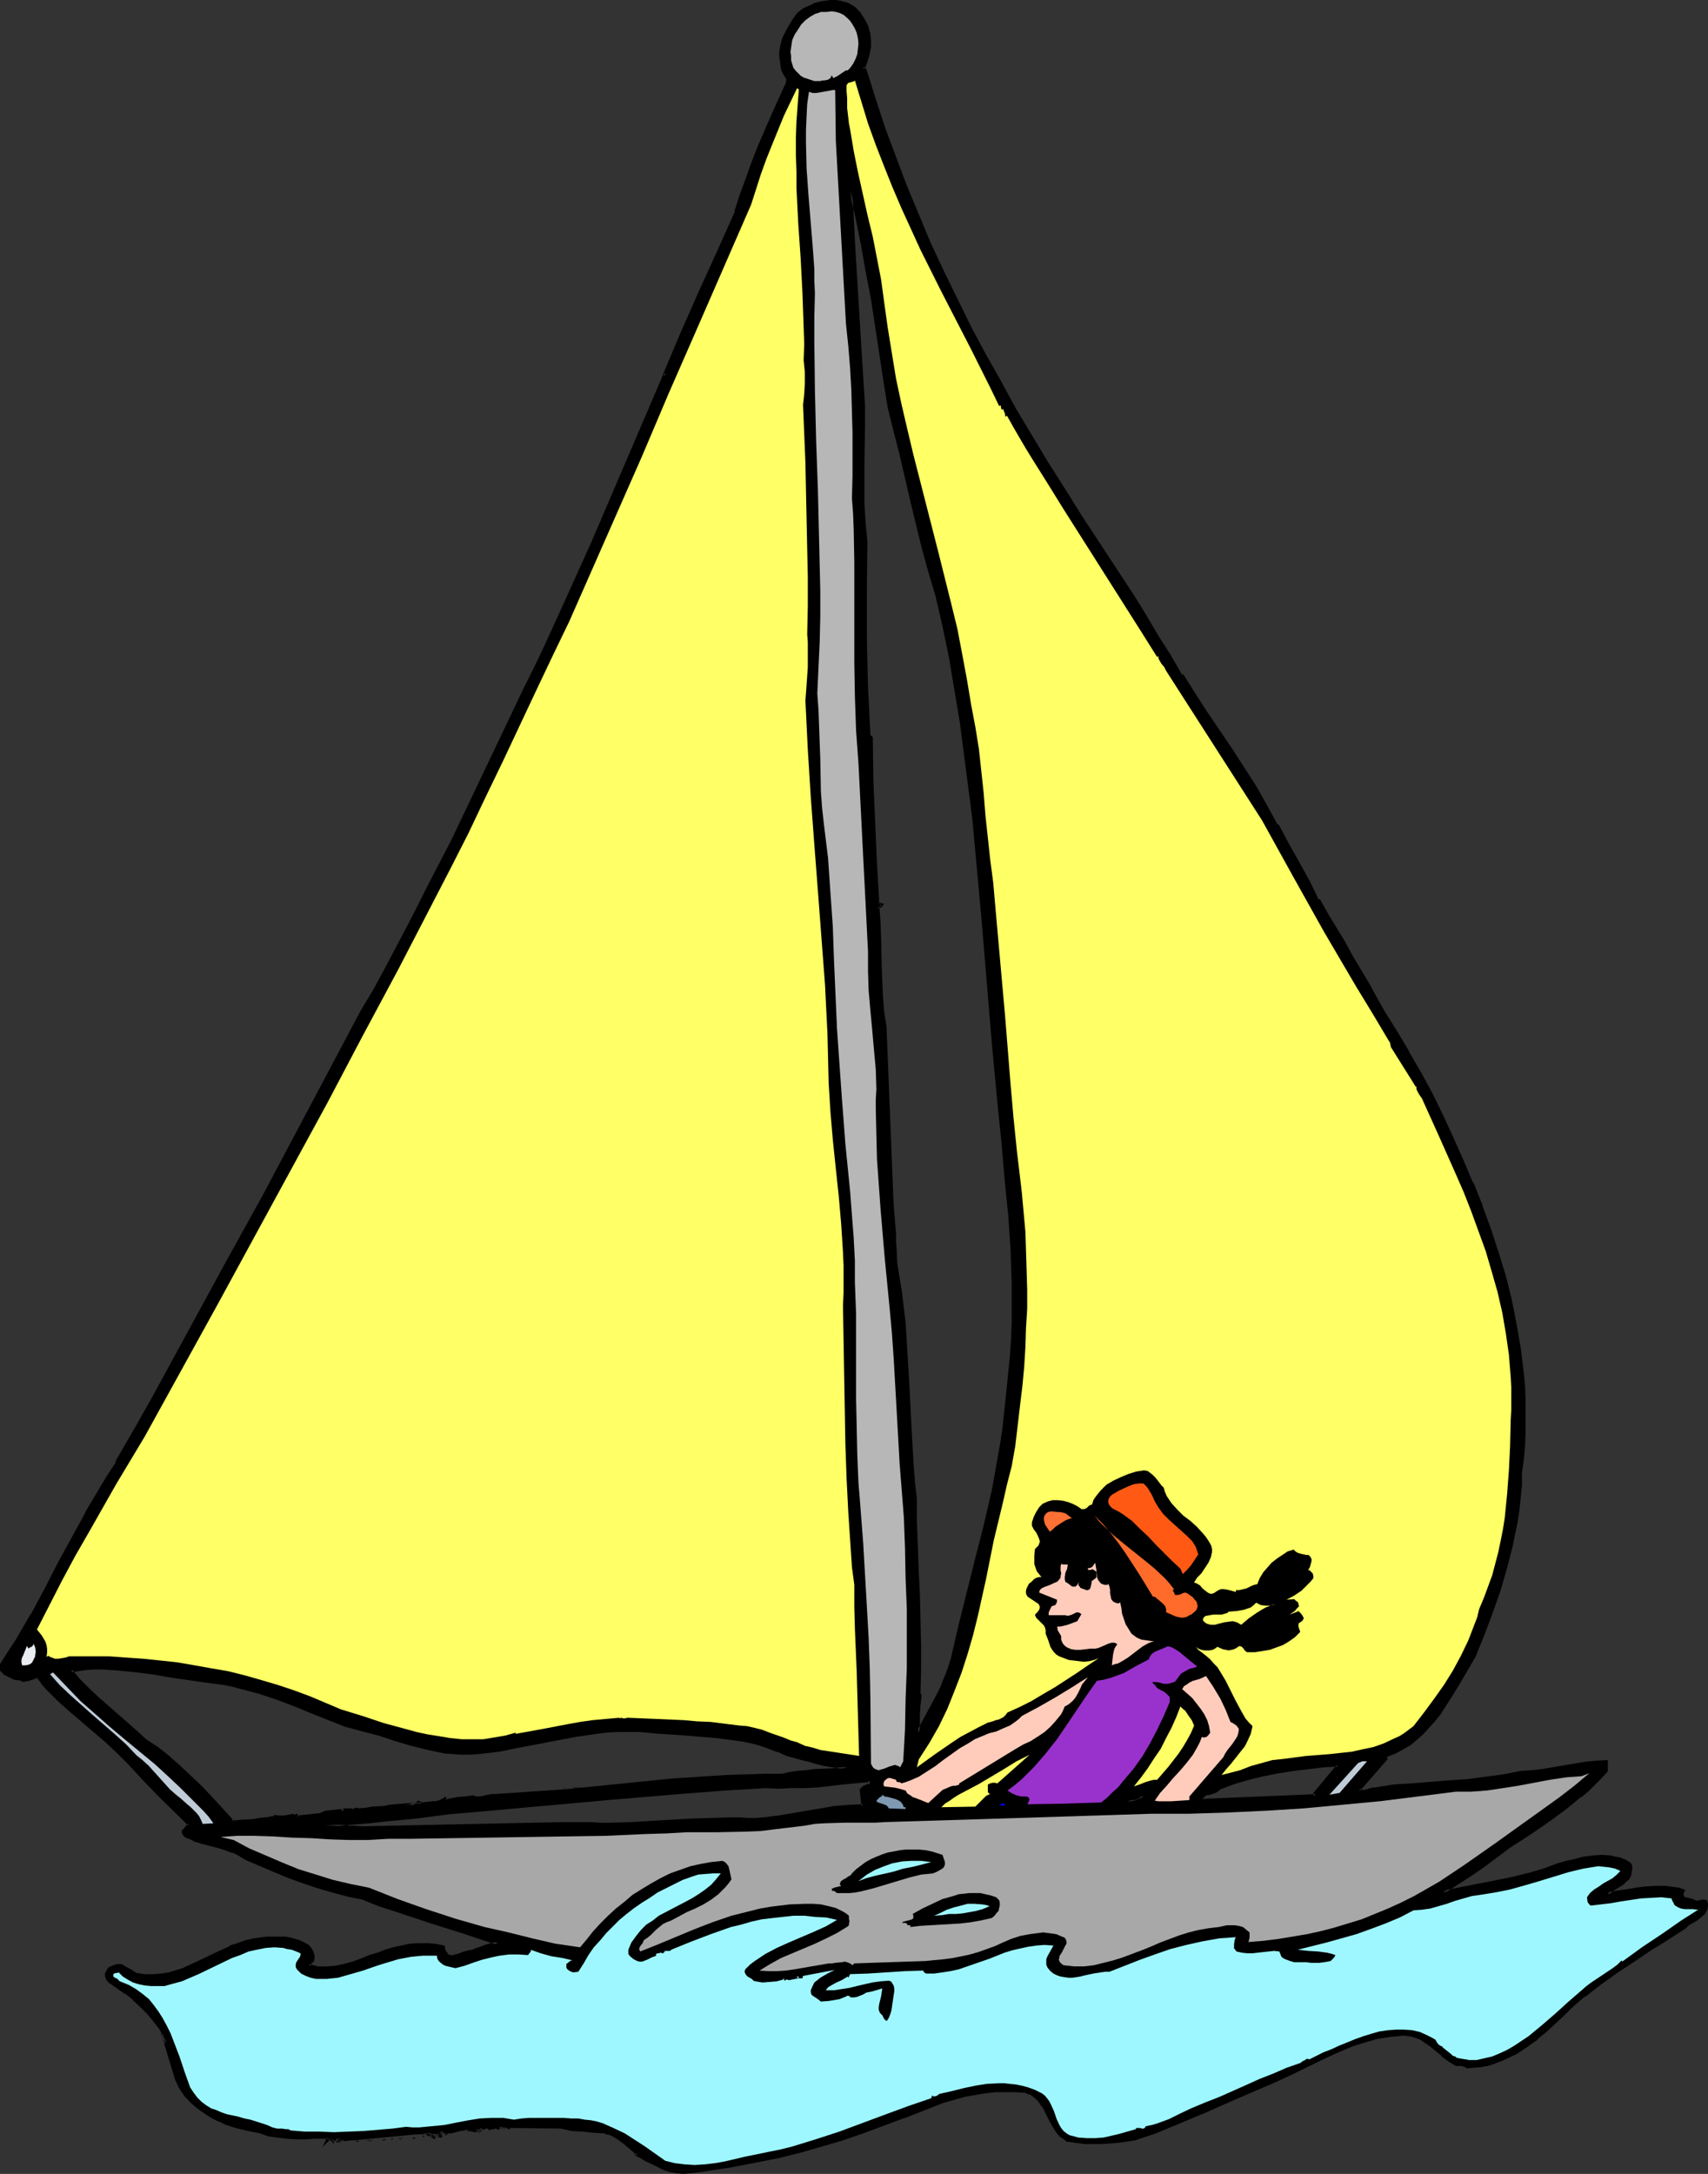<?xml version="1.0" encoding="UTF-8" standalone="no"?>
<svg
   version="1.0"
   width="122.477mm"
   height="155.882mm"
   id="svg55"
   sodipodi:docname="Sailing 13.wmf"
   xmlns:inkscape="http://www.inkscape.org/namespaces/inkscape"
   xmlns:sodipodi="http://sodipodi.sourceforge.net/DTD/sodipodi-0.dtd"
   xmlns="http://www.w3.org/2000/svg"
   xmlns:svg="http://www.w3.org/2000/svg">
  <rect width="100%" height="100%" fill="#333333" stroke="none"/>
  <sodipodi:namedview
     id="namedview55"
     pagecolor="#ffffff"
     bordercolor="#000000"
     borderopacity="0.25"
     inkscape:showpageshadow="2"
     inkscape:pageopacity="0.0"
     inkscape:pagecheckerboard="0"
     inkscape:deskcolor="#d1d1d1"
     inkscape:document-units="mm" />
  <defs
     id="defs1">
    <pattern
       id="WMFhbasepattern"
       patternUnits="userSpaceOnUse"
       width="6"
       height="6"
       x="0"
       y="0" />
  </defs>
  <path
     style="fill:#000000;fill-opacity:1;fill-rule:evenodd;stroke:none"
     d="m 240.905,110.367 -1.131,-7.11 -0.969,-7.272 -2.424,-14.866 -1.293,-7.595 -1.454,-7.272 -1.454,-7.433 -1.616,-6.948 0.646,13.412 0.808,13.25 0.969,13.25 0.323,6.625 0.485,6.464 0.162,5.171 v 5.171 10.665 l -0.162,5.333 0.162,5.332 0.162,5.171 0.485,5.171 -0.162,12.927 v 13.089 l 0.162,6.625 0.162,6.625 0.323,6.464 0.485,6.625 0.485,0.646 0.162,5.817 v 5.817 l 0.485,11.311 0.646,11.15 0.646,10.988 0.808,0.162 -0.323,0.323 -0.162,0.162 h -0.323 l 0.162,4.363 0.162,4.201 0.162,7.918 0.162,3.878 0.162,4.04 0.485,4.04 0.485,4.201 1.939,48.477 0.323,3.878 0.323,3.878 0.162,1.939 0.162,2.101 v 3.717 l 0.808,4.201 0.646,4.04 0.323,4.04 0.485,3.878 0.646,7.918 0.485,7.918 0.323,7.918 0.323,7.918 0.646,8.08 0.162,4.04 0.485,4.04 v 3.07 3.07 l 0.323,6.464 0.162,6.625 0.323,6.787 0.323,6.787 0.162,6.787 v 6.625 l -0.323,6.464 0.485,0.646 -0.323,1.131 -0.162,1.454 v 2.585 2.424 l -0.162,1.293 v 1.131 l 5.17,-9.857 1.293,-2.585 1.131,-2.585 0.969,-2.585 0.646,-2.585 2.262,-9.049 2.262,-8.888 2.262,-9.049 2.262,-9.049 1.939,-8.888 1.777,-9.049 0.646,-4.525 0.808,-4.525 0.485,-4.525 0.323,-4.686 0.646,-4.686 0.323,-4.848 0.323,-4.848 0.162,-4.848 0.162,-4.848 -0.162,-4.848 -0.323,-9.695 -0.646,-9.534 -0.808,-9.534 -0.969,-9.534 -0.969,-9.534 -0.808,-8.564 -0.808,-8.403 -1.454,-17.452 -1.454,-17.613 -1.454,-17.613 -0.969,-8.726 -0.969,-8.726 -1.131,-8.888 -1.293,-8.726 -1.293,-8.726 -1.616,-8.564 -1.777,-8.726 -1.939,-8.403 -1.777,-6.464 -1.777,-6.464 -3.07,-12.443 -3.07,-12.766 -1.454,-6.302 z m -7.594,-106.004 0.485,0.808 0.485,0.646 0.808,1.616 0.485,1.778 v 1.778 1.778 l -0.323,1.616 -0.485,1.778 -0.646,1.778 -0.323,0.485 0.646,0.485 2.424,8.08 2.747,7.756 2.747,7.918 3.07,7.756 3.07,7.756 3.393,7.756 3.555,7.595 3.555,7.595 3.878,7.595 3.878,7.433 4.039,7.272 4.201,7.433 4.362,7.272 4.362,7.272 4.362,7.272 4.686,7.11 7.109,10.827 6.948,10.988 3.555,5.494 3.231,5.333 3.393,5.333 3.07,5.332 h 0.485 l 3.07,5.009 3.231,5.009 3.393,5.009 3.231,5.009 3.393,5.009 3.07,5.171 3.07,5.009 2.585,5.171 0.162,0.162 h 0.162 l 0.323,0.162 2.747,5.009 2.908,5.171 2.747,5.171 1.293,2.424 1.131,2.424 h 0.323 l 2.262,3.878 2.262,3.878 2.1,3.717 2.262,3.717 4.362,7.433 2.1,3.717 1.939,3.878 1.616,2.424 1.777,2.747 3.393,5.656 3.393,5.817 1.454,2.909 1.616,2.909 2.747,5.817 2.908,5.979 2.747,6.14 2.585,6.14 2.424,6.14 2.424,6.302 1.939,6.302 1.939,6.464 1.616,6.464 1.454,6.464 1.131,6.625 0.646,6.625 0.323,3.232 0.162,3.393 0.162,3.393 v 3.232 l -0.162,3.393 -0.162,3.555 -0.323,3.232 -0.323,3.555 -0.162,3.232 -0.323,3.393 -0.323,3.232 -0.485,3.232 -0.485,3.232 -0.646,3.07 -1.616,6.302 -1.939,6.14 -1.939,5.979 -2.262,5.979 -2.424,5.979 -2.262,3.717 -2.262,3.878 -2.424,4.04 -2.585,3.878 -1.454,1.778 -1.616,1.778 -1.454,1.616 -1.777,1.616 -1.777,1.454 -1.777,1.131 -2.1,0.97 -2.262,0.97 -0.323,0.485 v 0.162 l 0.162,0.323 -7.432,8.403 0.485,0.323 0.646,0.162 h 0.485 l 0.646,-0.162 0.485,-0.323 0.646,-0.162 h 0.485 l 0.646,-0.162 5.009,-0.646 5.009,-0.485 9.856,-0.646 5.009,-0.485 5.009,-0.485 4.847,-0.646 4.847,-0.97 2.908,-0.162 2.747,-0.485 5.817,-0.97 5.817,-0.97 2.747,-0.323 h 3.07 v 2.424 l -1.777,1.939 -1.777,1.616 -1.777,1.778 -1.777,1.616 -3.716,2.909 -3.878,2.747 -3.878,2.585 -3.878,2.585 -3.878,2.747 -3.878,2.747 -3.393,2.585 -3.393,2.262 -7.432,4.848 8.079,-1.616 7.594,-1.454 3.878,-0.97 3.878,-0.97 4.039,-1.131 3.878,-1.293 2.262,-0.646 2.262,-0.646 2.424,-0.485 2.424,-0.323 2.424,-0.162 2.262,0.162 1.293,0.162 1.131,0.323 1.131,0.485 1.131,0.485 0.485,0.323 0.323,0.323 v 0.485 0.485 l -0.162,0.808 -0.162,0.97 -0.485,0.808 -0.646,0.808 -0.646,0.646 -0.969,0.485 -1.616,1.131 -0.808,0.485 -0.808,0.808 2.424,-0.485 2.585,-0.485 2.747,-0.323 2.747,-0.323 2.585,-0.162 h 2.585 l 2.585,0.323 1.131,0.162 1.131,0.323 -0.162,0.485 v 0.485 0.162 0.323 l 0.323,0.485 0.485,0.323 1.454,0.323 0.646,0.162 0.485,0.162 0.323,0.162 h 0.323 0.646 l 0.808,-0.162 h 0.323 0.485 l 0.162,0.646 v 0.646 0.485 l -0.162,0.646 -0.323,0.323 -0.323,0.485 -0.808,0.808 -1.131,0.808 -0.969,0.646 -1.131,0.646 -0.969,0.808 -4.362,2.909 -2.262,1.454 -2.424,1.454 -4.686,3.07 -4.524,3.07 -4.524,3.232 -4.524,3.393 -2.1,1.616 -1.939,1.778 -1.939,1.939 -1.777,1.778 -2.585,2.262 -2.585,2.101 -2.585,2.101 -2.908,1.778 -1.454,0.808 -1.616,0.808 -1.454,0.646 -1.616,0.485 -1.777,0.485 -1.616,0.323 -1.777,0.162 -1.777,0.162 -0.808,-0.323 -0.646,-0.323 h -0.808 -0.969 l -1.777,-1.131 -1.777,-1.454 -1.777,-1.293 -1.777,-1.454 -1.777,-1.293 -0.969,-0.485 -0.969,-0.323 -0.969,-0.323 -1.131,-0.323 h -1.293 -1.131 l -2.1,0.162 -2.1,0.323 -2.1,0.485 -2.262,0.485 -2.1,0.646 -2.1,0.808 -4.201,1.616 -4.201,1.939 -8.24,4.201 -4.201,1.939 -9.533,4.04 -4.686,2.101 -4.686,2.101 -9.694,3.878 -4.847,1.939 -4.847,1.778 -4.362,0.485 -4.524,0.485 h -2.1 l -2.262,-0.162 -2.424,-0.162 -2.424,-0.485 -0.969,-0.646 -0.808,-0.646 -0.808,-0.97 -0.646,-0.808 -1.131,-1.939 -0.969,-1.939 -0.969,-1.939 -0.485,-0.97 -0.808,-0.808 -0.646,-0.808 -0.969,-0.646 -0.969,-0.646 -1.131,-0.323 -2.747,-0.323 h -2.747 -2.747 l -2.747,0.323 -2.908,0.485 -2.908,0.485 -2.747,0.808 -2.908,0.97 -10.664,4.04 -10.987,4.04 -5.655,1.939 -5.493,1.778 -5.655,1.616 -5.655,1.454 -6.624,1.293 -6.463,1.131 -6.463,1.131 -3.393,0.323 -3.231,0.323 h -1.777 l -1.777,-0.485 -1.777,-0.485 -1.616,-0.808 -1.616,-0.808 -1.454,-0.808 -1.293,-0.646 -1.131,-0.485 0.162,-0.323 -0.808,-0.646 -0.969,-0.97 -2.262,-1.778 -1.131,-0.808 -1.293,-0.808 -1.293,-0.646 -1.293,-0.485 -3.07,-0.162 -2.908,-0.162 -2.908,-0.323 -1.454,-0.323 -1.454,-0.323 -13.734,-0.162 -0.323,0.323 v 0.162 h -0.162 l -0.162,-0.162 -0.162,-0.323 -0.162,-0.162 -0.162,0.162 -1.293,0.646 0.323,-0.323 v -0.162 h -0.969 l 0.162,0.323 h -0.162 -0.323 l -0.646,-0.162 h -0.162 -0.323 -0.485 l -0.485,0.162 -0.646,0.162 h -0.646 0.162 -0.162 l -0.323,-0.162 -0.485,-0.162 h -0.323 l -0.323,0.485 -0.162,0.323 -0.162,0.162 h -0.646 l 0.162,0.162 0.323,-0.162 0.162,-0.323 0.162,-0.162 -1.131,-0.323 h -1.293 l -1.293,0.162 -1.293,0.323 -2.585,0.485 -1.293,0.162 -1.454,-0.162 -0.485,0.485 0.323,0.323 v 0.323 l -1.939,-0.162 v 0.485 l -0.969,-0.485 h 0.646 0.485 0.808 0.485 l 0.323,-0.162 0.162,-0.485 h -3.555 -3.555 l -3.393,0.323 -6.786,0.808 -3.393,0.323 -3.555,0.162 h -3.716 v 0.323 l 1.293,0.323 h -1.293 v -0.485 -0.162 h -0.323 -0.162 l -0.485,0.162 h -0.162 -0.162 v 0.162 l -0.162,-0.162 -0.323,-0.162 H 89.188 89.027 l -0.162,0.162 0.162,-0.162 -0.323,-0.323 H 84.987 82.725 80.302 l -2.585,-0.162 -2.585,-0.162 -2.424,-0.485 -2.1,-0.808 -3.231,-0.485 -3.393,-0.97 -3.393,-1.131 -1.616,-0.646 -1.616,-0.808 -1.454,-0.97 -1.454,-0.97 -1.293,-1.131 -1.293,-1.131 -1.131,-1.293 -1.131,-1.293 -0.969,-1.616 -0.808,-1.616 -3.231,-10.503 0.162,0.162 h 0.323 v -0.162 -0.323 h -0.323 l -0.162,-0.323 -0.162,-0.323 -0.162,-0.323 h 0.162 l 0.162,-0.162 -1.131,-2.101 -1.454,-1.939 -1.777,-2.101 -1.939,-1.939 -2.1,-1.939 -2.1,-1.778 -2.262,-1.454 -2.1,-1.454 -0.485,-0.646 -0.323,-0.485 -0.162,-0.323 0.162,-0.646 0.162,-0.485 0.323,-0.485 0.485,-0.485 0.969,-0.485 0.969,-0.323 0.646,0.162 0.808,0.162 1.131,0.646 1.131,0.808 1.293,0.646 2.262,0.323 2.424,0.162 2.1,-0.162 2.1,-0.485 2.1,-0.485 2.262,-0.808 4.039,-1.778 4.039,-2.101 4.201,-1.939 2.1,-0.808 2.1,-0.646 2.262,-0.646 2.262,-0.323 h 1.454 l 1.454,-0.162 h 1.616 l 1.616,0.162 1.616,0.323 1.777,0.323 1.454,0.646 1.293,0.808 0.646,0.808 0.485,0.97 0.323,0.97 v 1.131 l -0.485,0.323 -0.323,0.323 -0.323,0.808 1.131,0.323 1.131,0.162 1.293,0.162 h 1.131 l 2.424,-0.323 2.262,-0.485 2.424,-0.646 2.262,-0.808 2.424,-0.808 2.262,-0.646 1.939,-0.808 2.262,-0.646 2.1,-0.485 2.262,-0.485 2.424,-0.323 h 2.262 l 2.262,0.162 2.1,0.485 0.323,0.97 0.162,0.646 0.485,0.485 0.323,0.323 0.485,0.162 0.485,0.162 h 0.646 l 0.485,-0.162 1.131,-0.323 1.293,-0.485 1.131,-0.485 1.131,-0.162 1.616,-0.646 1.616,-0.485 1.777,-0.485 1.777,-0.485 -9.21,-2.909 -9.21,-2.909 -9.21,-3.07 -4.524,-1.616 -4.362,-1.616 -4.201,-0.97 -4.039,-0.97 -3.878,-1.293 -4.039,-1.293 -3.878,-1.454 -3.878,-1.454 -7.594,-3.232 -1.777,-1.131 -1.939,-0.97 -2.1,-0.808 -2.1,-0.485 -4.362,-1.293 -2.1,-0.646 -1.939,-0.808 -0.485,-0.323 -0.162,-0.162 -0.323,-0.485 0.162,-0.485 0.323,-0.485 0.646,-0.808 0.323,-0.162 0.162,-0.162 h 0.162 l -8.24,-8.241 -4.039,-4.04 -3.878,-4.363 -3.07,-3.07 -3.231,-2.909 -6.624,-5.656 -3.231,-2.747 -3.07,-2.909 -3.07,-3.07 -1.454,-1.616 -1.293,-1.778 -0.485,0.162 -0.646,0.162 -1.293,0.485 -0.808,0.323 H 6.301 L 5.817,455.202 5.332,454.879 H 4.524 L 3.878,454.717 2.585,454.233 1.454,453.586 0.323,452.617 v -1.616 l 2.262,-3.232 2.1,-3.393 4.039,-6.787 3.716,-6.948 3.716,-6.787 3.555,-6.948 3.716,-6.787 4.039,-6.787 1.939,-3.393 2.262,-3.232 v -0.646 l 5.17,-8.888 5.009,-8.888 9.856,-18.098 9.856,-18.098 5.009,-9.049 5.17,-8.888 26.498,-49.932 3.231,-5.817 3.231,-5.656 5.978,-11.635 2.908,-5.656 2.908,-5.817 6.14,-11.473 19.55,-41.367 2.424,-4.848 2.424,-4.848 4.524,-10.019 4.524,-10.019 4.524,-10.019 19.389,-45.084 0.646,-0.485 -0.323,-0.162 4.524,-11.15 5.009,-10.988 4.847,-10.988 4.847,-10.827 1.454,-4.525 1.454,-4.525 1.616,-4.363 1.777,-4.525 3.716,-8.564 3.878,-8.564 0.162,-0.646 -0.162,-0.485 -0.485,-0.646 -0.485,-0.97 -0.323,-0.485 v -0.485 l -0.323,-1.131 -0.162,-1.131 v -1.131 -0.97 l 0.162,-1.939 0.485,-1.778 0.808,-1.616 0.969,-1.778 1.131,-1.616 1.131,-1.616 0.969,-0.808 0.969,-0.646 0.969,-0.485 1.131,-0.485 1.131,-0.485 1.293,-0.323 1.131,-0.162 h 1.293 1.131 l 1.131,0.162 1.131,0.162 1.131,0.485 0.969,0.485 0.969,0.646 0.808,0.808 z M 356.43,485.904 362.57,478.471 l -3.878,0.162 -3.878,0.323 -4.201,0.485 -4.039,0.808 -4.039,0.646 -4.039,1.131 -4.039,1.131 -3.716,1.293 -0.646,0.646 -0.808,0.323 -1.454,0.485 -0.646,0.162 -0.646,0.323 -0.646,0.485 -0.323,0.646 0.485,0.485 7.432,-0.323 15.673,-0.646 3.716,-0.162 3.716,-0.162 z m -46.533,0.808 -1.131,0.323 -1.131,0.485 -0.969,0.323 -1.131,0.323 h 0.808 1.131 0.485 l 0.485,-0.162 0.485,-0.323 0.485,-0.485 z m -73.839,-3.232 0.162,-0.162 v -0.323 l -0.162,-0.323 -0.162,-0.162 -0.162,-0.162 h -0.323 -0.162 l -0.162,0.162 -6.786,0.808 -6.948,0.646 -3.393,0.162 -3.555,0.162 h -3.393 l -3.555,-0.162 -10.825,0.808 -10.664,0.646 -21.328,1.939 -10.664,0.97 -10.664,0.97 -10.825,0.97 -10.987,0.97 -8.725,1.131 -8.563,0.808 -4.039,0.323 -4.201,0.485 -8.079,0.646 h 2.908 l 2.585,0.323 h 1.293 l 1.131,0.162 h 2.585 7.432 l 7.594,-0.162 15.349,-0.485 7.594,-0.162 7.917,-0.162 h 7.917 8.24 2.424 2.585 l 5.332,-0.162 10.987,-0.485 5.493,-0.323 5.493,-0.323 h 5.009 2.585 l 2.262,0.162 2.1,-0.162 2.1,-0.162 4.039,-0.323 3.878,-0.646 3.878,-0.808 3.716,-0.646 3.878,-0.485 3.878,-0.485 3.878,-0.162 -0.485,-4.201 0.323,-0.485 0.323,-0.162 0.646,-0.323 0.646,-0.162 0.323,-0.162 z m -142.023,-15.836 -9.371,-3.717 -4.686,-1.778 -4.686,-1.778 -4.847,-1.616 -4.847,-1.454 -2.424,-0.646 -2.424,-0.323 -2.585,-0.485 -2.424,-0.323 -4.524,-0.485 -4.524,-0.808 -4.686,-0.808 -4.686,-0.646 -4.847,-0.485 -2.424,-0.162 -2.262,-0.162 -2.262,0.162 -2.262,0.162 -2.262,0.162 -2.1,0.323 h 0.485 l 2.262,2.747 2.424,2.424 2.424,2.424 2.585,2.262 5.332,4.525 2.424,2.262 2.424,2.262 3.231,2.262 3.231,2.424 2.908,2.585 2.908,2.747 2.908,2.747 2.747,2.909 5.332,5.817 0.323,0.646 h 1.131 l 1.454,-0.162 3.231,-0.323 1.777,-0.162 1.454,-0.162 1.293,-0.323 h 0.646 0.323 l 0.162,-0.162 0.162,-0.162 1.131,0.162 h 1.131 l 1.293,-0.323 1.293,-0.162 0.162,0.162 h 0.162 0.485 l 0.162,-0.162 0.162,0.162 v 0.323 l 1.777,-0.162 1.454,-0.162 1.454,-0.323 h 1.616 l 0.646,-0.323 0.808,-0.323 1.454,-0.162 1.454,-0.162 1.454,-0.162 v 0.162 l 0.808,-0.323 h 0.646 0.969 l 0.969,0.162 0.162,-0.323 0.323,-0.162 h 0.323 l 0.323,0.162 1.939,-0.162 1.777,-0.162 3.231,-0.323 1.616,-0.162 1.616,-0.162 1.939,-0.162 2.1,-0.162 -0.323,0.162 -0.162,0.162 h 0.162 l 0.162,-0.162 0.646,-0.162 h 0.485 l 0.646,-0.162 0.162,-0.162 0.323,-0.323 0.162,0.162 -0.162,0.323 0.808,-0.162 2.1,-0.162 h 0.969 l 0.969,-0.162 0.969,-0.162 0.808,-0.323 0.485,-0.485 0.162,0.162 v 0.323 l 0.808,-0.162 0.808,-0.162 1.939,-0.162 1.939,-0.323 1.939,-0.323 0.646,0.323 0.646,0.162 0.808,-0.162 h 0.646 l 1.616,-0.323 0.808,-0.162 h 0.808 l 9.533,-0.646 9.533,-0.808 9.533,-0.97 9.694,-0.97 9.694,-0.808 9.856,-0.808 5.009,-0.323 5.009,-0.162 5.009,-0.162 h 5.17 l 1.939,-0.485 2.1,-0.162 2.262,-0.323 2.424,-0.162 4.524,-0.323 2.262,-0.162 2.1,-0.485 h -2.1 l -2.1,-0.323 -2.1,-0.485 -2.1,-0.485 -2.1,-0.646 -1.939,-0.485 -4.201,-0.97 -2.262,-1.131 -2.424,-0.97 -2.262,-0.646 -2.424,-0.646 -2.424,-0.485 -2.424,-0.485 -4.847,-0.646 -10.179,-0.646 -5.17,-0.323 -5.332,-0.646 h -3.07 l -3.07,0.162 -2.908,0.162 -2.747,0.323 -5.332,0.646 -5.17,0.97 -5.17,0.97 -5.17,1.131 -5.332,0.97 -2.747,0.485 -2.908,0.323 -2.262,0.162 h -2.424 l -2.262,-0.323 -2.262,-0.162 -2.262,-0.485 -2.262,-0.323 -4.524,-1.131 -4.362,-1.454 -4.524,-1.293 -4.362,-1.293 z"
     id="path1" />
  <path
     style="fill:#000000;fill-opacity:1;fill-rule:evenodd;stroke:none"
     d="m 241.39,110.205 v 0.162 l -1.131,-7.11 -1.131,-7.433 -2.262,-14.866 -1.293,-7.433 -1.454,-7.433 -1.454,-7.272 v 0 l -1.616,-7.11 -0.808,0.162 0.646,13.412 0.808,13.25 0.808,13.25 0.808,13.089 0.323,5.171 v 5.171 l -0.162,10.665 v 5.333 5.332 l 0.162,5.171 v 0 l 0.485,5.333 v -0.162 12.927 13.089 6.625 l 0.162,6.625 0.323,6.464 0.485,6.948 0.646,0.646 -0.162,-0.323 0.323,11.635 0.485,11.311 0.485,11.15 0.808,11.311 1.131,0.323 -0.162,-0.808 -0.485,0.485 0.162,-0.162 -0.162,0.162 h 0.162 -0.808 l 0.323,4.686 0.162,4.201 0.162,7.918 v 3.878 l 0.323,4.04 v 0 l 0.323,4.201 0.485,4.201 v -0.162 l 2.1,48.477 v 0 l 0.323,3.878 0.162,4.04 v -0.162 l 0.162,1.939 0.162,2.101 0.162,3.717 v 0.162 l 0.646,4.04 0.646,4.04 0.485,4.04 0.323,4.04 0.646,7.918 v -0.162 l 0.485,7.918 0.808,15.836 0.485,8.08 v 0 l 0.323,4.04 0.323,4.201 v -0.162 3.07 l 0.162,3.07 0.485,13.089 0.323,6.787 0.162,6.787 0.162,6.787 v 6.625 l -0.323,6.625 0.485,0.646 v -0.323 l -0.162,1.293 -0.323,1.293 v 0.162 2.585 2.424 1.293 -0.162 l -0.323,3.393 6.301,-11.796 1.131,-2.585 1.131,-2.424 v -0.162 l 0.969,-2.585 0.808,-2.585 2.1,-9.049 2.424,-9.049 2.262,-8.888 2.1,-9.049 2.1,-8.888 v -0.162 l 1.777,-8.888 0.646,-4.525 0.646,-4.686 0.485,-4.525 0.485,-4.525 0.485,-4.848 0.485,-4.848 v 0 l 0.323,-4.848 0.162,-4.848 v -4.848 -4.848 l -0.323,-9.695 -0.646,-9.534 v 0 l -0.808,-9.695 -0.969,-9.372 -0.969,-9.534 -0.808,-8.564 -0.808,-8.564 -2.908,-34.904 -1.616,-17.613 -0.808,-8.726 -1.131,-8.888 -0.969,-8.726 -1.293,-8.726 -1.454,-8.726 -1.454,-8.726 -1.777,-8.564 v 0 l -1.939,-8.564 -1.939,-6.464 -1.616,-6.302 -3.231,-12.604 -2.908,-12.604 -1.616,-6.464 -1.616,-6.464 -0.808,0.323 1.616,6.464 1.616,6.302 2.908,12.604 3.07,12.604 1.777,6.464 1.939,6.464 1.939,8.403 v 0 l 1.777,8.564 1.454,8.726 1.454,8.726 1.131,8.726 1.131,8.726 1.131,8.726 0.808,8.888 1.616,17.613 2.908,34.904 0.808,8.564 0.808,8.564 0.969,9.372 0.808,9.534 0.969,9.695 v -0.162 l 0.646,9.534 0.323,9.695 v 4.848 4.848 l -0.162,4.848 -0.323,4.848 v -0.162 l -0.485,4.848 -0.485,4.848 -0.485,4.525 -0.485,4.686 -0.646,4.525 -0.808,4.525 -1.616,9.049 v -0.162 l -2.1,9.049 -2.262,8.888 -2.262,9.049 -2.262,9.049 -2.1,9.049 -0.808,2.585 -0.969,2.585 v -0.162 l -0.969,2.585 -1.293,2.585 -5.332,9.857 0.808,0.323 0.162,-1.293 v 0 -1.293 -2.424 l 0.162,-2.585 v 0 l 0.162,-1.293 0.162,-1.454 -0.485,-0.808 0.162,0.323 0.162,-6.464 v -6.625 l -0.162,-6.787 -0.162,-6.787 -0.323,-6.787 -0.485,-13.089 v -3.07 -3.07 0 l -0.485,-4.04 -0.323,-4.201 v 0.162 l -0.485,-8.08 -0.808,-15.836 -0.485,-7.918 v 0 l -0.485,-7.918 -0.485,-4.04 -0.485,-4.04 -0.646,-4.04 -0.646,-4.04 v 0 l -0.162,-3.717 -0.162,-2.101 v -1.939 0 l -0.323,-4.04 -0.323,-3.878 v 0.162 l -1.939,-48.477 v 0 l -0.646,-4.201 -0.323,-4.201 v 0.162 l -0.162,-4.04 -0.162,-3.878 -0.162,-7.918 -0.162,-4.201 -0.323,-4.363 -0.323,0.485 h 0.323 l 0.485,-0.162 0.808,-0.97 -1.616,-0.485 0.323,0.485 -0.646,-10.988 -0.485,-11.15 -0.485,-11.311 -0.162,-11.796 -0.808,-0.646 0.162,0.162 -0.323,-6.625 -0.323,-6.464 -0.162,-6.625 -0.162,-6.625 v -13.089 l 0.162,-12.927 v 0 l -0.485,-5.171 v 0 l -0.323,-5.171 v -5.332 -5.333 l 0.162,-10.665 v -5.171 l -0.323,-5.171 -0.808,-13.089 -0.808,-13.25 -0.808,-13.25 -0.646,-13.412 -0.808,0.162 1.616,6.948 v 0 l 1.454,7.272 1.293,7.272 1.454,7.595 2.262,14.866 1.131,7.433 1.131,7.11 v 0 z"
     id="path2" />
  <path
     style="fill:#000000;fill-opacity:1;fill-rule:evenodd;stroke:none"
     d="m 232.988,4.525 0.485,0.808 0.485,0.808 v 0 l 0.646,1.616 V 7.595 l 0.485,1.778 V 9.211 l 0.162,1.778 -0.162,1.778 v -0.162 l -0.323,1.778 v 0 l -0.485,1.616 -0.485,1.778 0.162,-0.162 -0.808,0.808 0.969,0.808 -0.162,-0.162 2.585,7.918 2.585,7.918 2.747,7.918 v 0 l 3.07,7.756 v 0 l 3.231,7.918 3.393,7.595 3.393,7.595 3.716,7.595 3.878,7.595 3.878,7.433 4.039,7.272 4.201,7.433 v 0.162 l 4.201,7.272 4.524,7.272 4.362,7.11 4.524,7.272 7.109,10.827 7.109,10.827 3.393,5.494 3.393,5.494 3.231,5.333 3.231,5.494 h 0.808 l -0.323,-0.162 3.07,5.009 3.231,5.009 3.231,5.009 3.393,5.009 3.393,5.009 3.07,5.009 v 0 l 2.908,5.009 2.747,5.171 v -0.162 0.323 l 0.485,0.323 h 0.485 l -0.323,-0.162 2.747,5.009 2.747,5.171 2.908,5.171 1.131,2.424 1.293,2.747 h 0.646 l -0.323,-0.323 2.262,3.878 v 0.162 l 2.1,3.717 2.262,3.717 2.262,3.878 4.201,7.272 v 0 l 2.1,3.717 2.1,3.878 v 0 l 1.616,2.585 1.777,2.585 3.393,5.656 v 0 l 3.231,5.817 3.07,5.817 2.908,5.817 2.908,6.14 2.747,5.979 2.585,6.14 v 0 l 2.424,6.302 v -0.162 l 2.262,6.302 2.1,6.302 1.939,6.464 1.616,6.464 v -0.162 l 1.293,6.464 1.131,6.625 0.808,6.625 0.162,3.393 v -0.162 l 0.162,3.393 0.162,3.393 v 3.232 l -0.162,3.393 -0.162,3.555 v -0.162 l -0.162,3.393 -0.485,3.393 v 0.162 l -0.162,3.232 v 0 l -0.162,3.232 -0.485,3.232 -0.485,3.393 -0.485,3.07 -0.646,3.232 v -0.162 l -1.616,6.302 -1.777,6.14 -2.1,5.979 -2.262,5.979 h 0.162 l -2.424,5.979 v -0.162 l -2.262,3.878 -2.262,3.878 -2.585,3.878 -2.585,4.04 h 0.162 l -1.454,1.778 v 0 l -1.454,1.616 -1.616,1.616 -1.777,1.616 h 0.162 l -1.777,1.293 -1.939,1.293 v 0 l -1.939,0.97 v 0 l -2.262,0.808 -0.485,0.646 -0.162,0.485 0.162,0.485 0.162,-0.485 -7.756,8.726 0.969,0.808 0.808,0.162 0.646,-0.162 v 0 h 0.485 l 0.646,-0.323 v 0 l 0.485,-0.162 0.646,-0.162 h -0.162 0.646 l 5.009,-0.646 5.009,-0.485 9.856,-0.808 5.009,-0.323 5.009,-0.485 4.847,-0.808 4.847,-0.97 v 0 l 2.908,-0.162 v 0 l 2.908,-0.323 5.655,-0.97 5.817,-0.97 2.908,-0.323 h -0.162 l 3.07,-0.162 -0.485,-0.323 v 2.424 l 0.162,-0.323 -1.777,1.939 -1.777,1.778 -1.777,1.616 -1.777,1.616 v 0 l -3.716,2.909 v 0 l -3.716,2.747 -3.878,2.585 -3.878,2.585 -4.039,2.747 -3.878,2.747 -3.231,2.424 -3.555,2.424 -9.048,5.979 17.773,-3.555 3.878,-0.808 v 0 l 3.878,-0.97 3.878,-1.131 4.039,-1.454 2.262,-0.485 2.262,-0.646 2.262,-0.485 v 0 l 2.424,-0.485 v 0 h 2.424 -0.162 l 2.424,0.162 1.131,0.162 v 0 l 1.293,0.323 1.131,0.323 h -0.162 l 1.131,0.485 v 0 l 0.323,0.323 v 0 l 0.162,0.323 v -0.162 l 0.162,0.485 v -0.162 0.485 -0.162 l -0.162,0.97 -0.162,0.808 v 0 l -0.485,0.808 0.162,-0.162 -0.646,0.808 -0.808,0.646 v -0.162 l -0.808,0.646 -1.777,0.97 -0.808,0.646 v 0.162 l -1.777,1.616 3.716,-0.646 2.747,-0.485 2.585,-0.485 2.747,-0.323 v 0 l 2.585,-0.162 h 2.585 v 0 l 2.424,0.323 1.293,0.323 h -0.162 l 1.293,0.323 -0.323,-0.646 -0.162,0.485 -0.162,0.485 v 0.485 l 0.162,0.323 0.323,0.646 0.646,0.323 2.1,0.646 0.485,0.162 -0.323,-1.131 -1.939,-0.485 0.162,0.162 -0.646,-0.323 h 0.162 l -0.323,-0.323 0.162,0.162 -0.162,-0.323 v 0 -0.162 0 l 0.162,-0.485 -0.162,0.162 0.485,-0.808 -1.616,-0.646 v 0 l -1.293,-0.162 -2.424,-0.323 h -0.162 -2.585 l -2.585,0.162 h -0.162 l -2.585,0.323 -2.747,0.485 -2.585,0.323 -2.424,0.485 0.323,0.646 0.808,-0.646 -0.162,0.162 0.808,-0.646 1.777,-1.131 0.808,-0.485 v 0 l 0.808,-0.808 0.808,-0.646 0.485,-0.97 0.162,-0.97 0.162,-0.97 v -0.485 l -0.162,-0.646 -0.323,-0.485 -0.485,-0.323 -1.131,-0.646 h -0.162 l -1.131,-0.485 -1.131,-0.162 h -0.162 l -1.131,-0.323 -2.424,-0.162 v 0 l -2.424,0.162 h -0.162 l -2.424,0.323 v 0 l -2.424,0.646 -2.262,0.485 -2.262,0.646 -3.878,1.454 -3.878,1.131 -4.039,0.97 h 0.162 l -3.878,0.808 -15.673,3.07 0.323,0.808 7.271,-4.686 3.555,-2.424 3.231,-2.424 3.878,-2.909 4.039,-2.585 3.878,-2.585 3.878,-2.747 3.716,-2.747 v 0 l 3.716,-3.07 h 0.162 l 1.777,-1.454 1.777,-1.778 1.777,-1.778 1.777,-1.939 v -3.07 l -3.393,0.162 v 0 l -2.908,0.323 -5.817,0.97 -5.655,0.97 -2.908,0.323 h 0.162 l -2.908,0.162 v 0 l -5.009,0.97 -4.847,0.646 -4.847,0.646 -5.009,0.323 -10.018,0.808 -5.009,0.323 -5.009,0.808 h -0.485 -0.162 l -0.485,0.162 -0.646,0.162 v 0 l -0.646,0.323 0.162,-0.162 -0.646,0.162 h 0.162 -0.646 0.323 -0.646 0.162 l -0.485,-0.323 v 0.646 l 7.594,-8.726 -0.323,-0.485 v 0.323 l 0.162,-0.323 -0.162,0.162 0.485,-0.485 -0.162,0.162 2.1,-0.808 v 0 l 2.1,-1.131 v 0 l 1.939,-1.131 1.777,-1.454 v 0 l 1.777,-1.616 1.454,-1.616 1.616,-1.778 v 0 l 1.454,-1.778 v 0 l 2.585,-4.04 2.424,-3.878 2.262,-3.878 2.262,-3.878 v 0 l 2.424,-5.979 v 0 l 2.262,-5.979 2.1,-5.979 1.777,-6.14 1.616,-6.302 v -0.162 l 0.646,-3.07 0.646,-3.232 0.485,-3.232 0.323,-3.232 0.323,-3.232 v -0.162 -3.232 0 l 0.485,-3.393 0.323,-3.393 v 0 l 0.162,-3.555 v -3.393 -3.232 -3.393 l -0.162,-3.393 v 0 l -0.323,-3.393 -0.808,-6.625 -1.131,-6.464 -1.293,-6.625 v 0 l -1.616,-6.464 -1.939,-6.302 -2.1,-6.464 -2.262,-6.14 v -0.162 l -2.424,-6.14 h -0.162 l -2.585,-6.14 -2.747,-6.14 -2.747,-5.979 -2.908,-5.979 -3.07,-5.656 -3.393,-5.817 v -0.162 l -3.393,-5.656 -1.616,-2.585 -1.616,-2.585 v 0 l -2.1,-3.717 -2.1,-3.878 v 0 l -4.362,-7.272 -2.1,-3.878 -2.262,-3.717 -2.262,-3.717 v 0 l -2.262,-4.04 h -0.646 l 0.323,0.162 -1.131,-2.424 -1.293,-2.585 -2.747,-5.009 -2.908,-5.171 -2.747,-5.171 -0.646,-0.162 h 0.162 l -0.162,-0.162 0.162,0.323 v -0.162 -0.162 l -2.747,-5.009 -2.908,-5.171 v 0 l -3.231,-5.009 -3.231,-5.009 -3.393,-5.009 -3.393,-5.009 -3.231,-5.009 -3.231,-5.171 h -0.646 l 0.323,0.162 -3.07,-5.332 -3.393,-5.333 -3.231,-5.494 -3.393,-5.494 -7.109,-10.827 -7.109,-10.827 -4.524,-7.272 -4.524,-7.11 -4.362,-7.272 -4.362,-7.272 v 0 l -4.039,-7.433 -4.201,-7.433 -3.878,-7.272 -3.716,-7.595 -3.716,-7.595 -3.555,-7.595 -3.231,-7.756 -3.231,-7.756 v 0 l -2.908,-7.756 v 0 l -2.908,-7.756 -2.585,-7.918 -2.585,-8.241 -0.808,-0.485 0.162,0.646 0.485,-0.646 0.646,-1.778 0.485,-1.778 v 0 l 0.323,-1.778 v 0 -1.778 L 235.897,9.211 235.412,7.433 V 7.272 l -0.808,-1.616 v 0 L 234.119,4.848 233.635,4.04 Z"
     id="path3" />
  <path
     style="fill:#000000;fill-opacity:1;fill-rule:evenodd;stroke:none"
     d="m 459.191,515.799 v -0.162 l 0.323,0.323 h 0.485 l 0.646,-0.162 0.808,-0.162 v 0 h 0.323 v 0 l 0.485,0.162 -0.485,-0.323 0.162,0.646 v -0.162 0.646 0 0.485 0 l -0.162,0.485 v 0 l -0.162,0.323 v 0 l -0.323,0.485 v -0.162 l -0.808,0.808 v 0 l -0.969,0.646 -1.131,0.808 -1.131,0.646 v 0 l -0.808,0.808 v -0.162 l -4.524,3.07 -2.262,1.454 -2.262,1.454 -4.686,3.07 -4.686,3.07 -4.524,3.232 -4.362,3.232 v 0.162 l -2.1,1.616 v 0 l -2.1,1.778 -1.939,1.939 -1.777,1.778 -2.585,2.262 h 0.162 l -2.585,2.262 v -0.162 l -2.747,2.101 -2.747,1.778 v 0 l -1.454,0.808 -1.616,0.646 -1.454,0.808 v -0.162 l -1.616,0.646 -1.777,0.485 h 0.162 l -1.777,0.323 -1.616,0.162 v 0 l -1.777,0.162 h 0.162 l -0.808,-0.323 v -0.162 l -0.808,-0.162 h -0.808 -0.162 -0.808 0.323 l -1.939,-1.131 -1.777,-1.454 v 0.162 l -1.777,-1.454 -1.777,-1.454 v 0 l -1.777,-1.293 v 0 l -0.969,-0.485 -0.969,-0.485 v 0 l -1.131,-0.323 -0.969,-0.162 h -0.162 l -1.293,-0.162 -1.131,0.162 v 0 l -2.1,0.162 -2.262,0.323 -2.1,0.323 v 0 l -2.1,0.485 -2.1,0.808 -2.1,0.646 h -0.162 l -4.201,1.778 -4.201,1.939 -8.24,4.201 -4.201,1.778 -9.533,4.201 -4.686,2.101 -4.847,2.101 -9.533,3.878 v 0 l -4.847,1.778 h 0.162 l -5.009,1.778 h 0.162 l -4.524,0.485 -4.362,0.485 v 0 h -2.1 -2.262 v 0 l -2.262,-0.323 -2.424,-0.323 h 0.162 l -0.969,-0.646 v 0 l -0.969,-0.646 v 0 l -0.646,-0.808 v 0 l -0.646,-0.97 v 0.162 l -1.131,-1.939 -0.969,-1.939 -0.969,-1.939 v -0.162 l -0.485,-0.808 -0.646,-0.97 h -0.162 l -0.808,-0.808 v 0 l -0.808,-0.646 -1.131,-0.646 -1.293,-0.485 -2.585,-0.323 h -2.908 l -2.747,0.162 v 0 l -2.908,0.323 -2.747,0.323 -2.908,0.646 v 0 l -2.908,0.808 -2.747,0.808 h -0.162 l -10.825,4.201 h 0.162 l -10.987,4.04 -5.655,1.778 -5.493,1.778 -5.655,1.616 -5.493,1.454 v 0 l -6.624,1.293 -6.625,1.293 -6.463,0.97 -3.231,0.485 -3.231,0.323 v 0 l -1.777,-0.162 h 0.162 l -1.939,-0.323 h 0.162 l -1.777,-0.646 v 0 l -1.616,-0.646 -1.616,-0.808 -1.454,-0.808 -1.293,-0.646 -1.131,-0.646 0.162,0.646 0.485,-0.646 -1.293,-0.97 0.162,0.162 -0.969,-0.808 h -0.162 l -2.1,-1.939 v 0 l -1.131,-0.808 -1.293,-0.808 v 0 l -1.454,-0.646 v -0.162 l -1.454,-0.323 -2.908,-0.323 h -0.162 l -2.908,-0.162 v 0 l -2.908,-0.323 -1.454,-0.162 h 0.162 l -1.454,-0.323 -14.218,-0.162 -0.323,0.485 0.162,-0.162 v 0 h 0.162 -0.162 l 0.323,0.162 -0.162,-0.162 -0.162,-0.323 -0.485,-0.162 -0.485,0.162 -1.131,0.646 0.485,0.646 0.646,-0.485 -0.485,-0.646 h -1.616 l 0.162,0.646 0.162,-0.323 h -0.162 l 0.323,-0.162 v 0 0 h -0.162 l -0.646,-0.162 h -0.485 l -0.323,0.162 h 0.162 -0.485 l -0.646,0.162 h 0.162 l -0.646,0.162 v 0 h -0.646 v 0.808 h 1.131 l -0.808,-0.808 -0.485,-0.162 v -0.162 h -0.485 -0.646 l -0.485,0.646 -0.162,0.323 0.162,-0.162 -0.323,0.162 h 0.323 -4.039 l 3.716,0.808 0.323,-0.162 0.323,-0.323 v 0 l 0.646,-0.646 -1.939,-0.485 h -1.293 l -1.293,0.162 -1.454,0.162 -2.585,0.485 -1.293,0.162 h 0.162 l 1.293,0.808 2.585,-0.646 1.293,-0.162 1.293,-0.162 v 0 h 1.293 -0.162 l 1.131,0.323 -0.162,-0.808 -0.162,0.323 v 0 l -0.162,0.162 h 0.162 -0.323 0.323 -0.162 l -0.162,0.808 h 0.646 l 0.485,-0.323 0.323,-0.323 0.162,-0.485 -0.323,0.162 h 0.323 v 0 l 0.485,0.162 -0.162,-0.162 0.323,0.162 h -0.162 0.162 l 0.323,-0.646 h -0.162 v 0.808 h 0.646 l 0.646,-0.162 h 0.162 l 0.485,-0.162 h -0.162 0.485 l 0.485,-0.162 h -0.162 0.162 v 0 l 0.485,0.162 0.323,0.162 0.323,-0.162 0.485,-0.323 -0.162,-0.485 -0.485,0.646 h 0.969 l -0.485,-0.162 0.162,0.162 0.162,-0.646 -0.323,0.323 0.485,0.646 1.131,-0.646 h 0.162 -0.323 0.162 l -0.162,-0.162 0.162,0.323 0.323,0.323 h 0.323 l 0.323,-0.162 0.323,-0.485 -0.323,0.323 13.734,0.162 v 0 l 1.293,0.323 h 0.162 l 1.293,0.323 3.07,0.162 v 0 l 2.908,0.323 v 0 l 2.908,0.162 v 0 l 1.293,0.485 v -0.162 l 1.293,0.646 v 0 l 1.293,0.808 1.131,0.808 v 0 l 2.1,1.778 v 0 l 0.969,0.808 v 0.162 l 0.969,0.646 -0.162,-0.646 -0.485,0.646 1.616,0.808 1.293,0.808 1.454,0.646 1.616,0.808 1.616,0.808 v 0 l 1.777,0.646 h 0.162 l 1.777,0.323 v 0 l 1.777,0.162 h 0.162 l 3.231,-0.323 3.231,-0.485 6.463,-0.97 6.625,-1.293 6.625,-1.293 v 0 l 5.655,-1.454 5.655,-1.616 5.493,-1.616 5.655,-1.939 10.825,-4.04 h 0.162 l 10.664,-4.201 v 0 l 2.908,-0.808 2.747,-0.808 v 0 l 2.747,-0.485 2.908,-0.485 2.747,-0.323 v 0 h 2.747 2.747 v 0 l 2.585,0.162 v 0 l 1.131,0.485 v -0.162 l 0.969,0.646 0.808,0.646 v 0 l 0.808,0.808 -0.162,-0.162 0.646,0.97 0.646,0.808 v 0 l 0.969,1.939 0.969,1.939 1.131,1.939 v 0 l 0.646,0.97 v 0 l 0.808,0.97 0.969,0.646 v 0 l 0.969,0.808 2.585,0.323 2.424,0.323 v 0 h 2.262 2.1 0.162 l 4.362,-0.323 4.524,-0.646 4.847,-1.616 h 0.162 l 4.686,-1.939 v 0 l 9.694,-4.04 4.686,-2.101 4.847,-2.101 9.371,-4.04 4.201,-1.939 8.24,-4.04 4.201,-1.939 4.201,-1.778 v 0 l 2.1,-0.646 2.1,-0.646 2.262,-0.646 h -0.162 l 2.1,-0.323 2.1,-0.323 2.1,-0.162 v 0 l 1.131,-0.162 1.293,0.162 h -0.162 l 1.131,0.162 0.969,0.323 v 0 l 0.969,0.323 0.969,0.485 h -0.162 l 1.939,1.293 v 0 l 1.616,1.293 1.777,1.454 v 0.162 l 1.777,1.293 2.1,1.293 h 0.969 -0.162 0.808 v 0 l 0.808,0.323 -0.162,-0.162 0.808,0.485 1.939,-0.162 v 0 l 1.777,-0.162 1.777,-0.323 v 0 l 1.616,-0.485 1.616,-0.646 h 0.162 l 1.454,-0.646 1.616,-0.808 1.454,-0.646 v 0 l 2.908,-1.939 2.747,-1.939 v -0.162 l 2.585,-2.101 v 0 l 2.424,-2.262 1.939,-1.778 1.939,-1.939 1.939,-1.778 v 0 l 2.1,-1.778 v 0.162 l 4.362,-3.393 4.524,-3.232 4.686,-3.07 4.524,-3.07 2.424,-1.454 2.262,-1.454 4.524,-2.909 v 0 l 0.808,-0.808 v 0 l 1.131,-0.646 1.131,-0.646 0.969,-0.808 v 0 l 0.969,-0.808 0.323,-0.485 v -0.162 l 0.323,-0.323 0.162,-0.646 0.162,-0.646 v 0 -0.646 l -0.323,-0.97 -0.646,-0.162 h -0.162 -0.323 -0.162 l -0.646,0.162 -0.808,0.162 h 0.162 l -0.323,-0.162 0.162,0.162 -0.323,-0.162 v 0 l -0.646,-0.323 z"
     id="path4" />
  <path
     style="fill:#000000;fill-opacity:1;fill-rule:evenodd;stroke:none"
     d="m 121.018,577.365 h -1.616 l -0.808,0.808 0.485,0.646 -0.162,-0.162 0.162,0.323 0.485,-0.485 -2.585,-0.323 v 0.97 l 0.646,-0.323 -0.969,-0.485 -0.162,0.808 h 0.646 v 0 h 0.323 1.131 l 0.323,-0.162 h 0.162 l 0.485,-0.323 0.646,-0.97 -4.362,-0.162 -3.555,0.162 v 0 l -3.555,0.323 -6.625,0.646 -3.555,0.323 h 0.162 l -3.555,0.162 -4.039,0.162 v 0.97 l 1.616,0.323 v -0.808 h -1.293 l 0.485,0.485 v -0.485 l -0.323,-0.485 -0.323,-0.162 h -0.323 l -0.646,0.323 h 0.162 -0.162 0.162 l -0.808,-0.323 v 0.808 l 0.808,-0.323 -0.162,-0.162 -0.485,-0.162 -0.646,-0.162 -0.323,0.162 -0.323,0.162 0.808,0.485 v -0.162 -0.323 l -0.485,-0.485 -3.878,-0.162 -2.262,0.162 h -2.424 l -2.585,-0.162 v 0 l -2.424,-0.323 -2.424,-0.485 v 0 l -2.1,-0.646 h -0.162 l -3.231,-0.646 v 0 l -3.393,-0.808 -3.231,-1.293 v 0.162 l -1.616,-0.808 -1.616,-0.808 h 0.162 l -1.454,-0.808 -1.454,-0.97 v 0 l -1.454,-0.97 h 0.162 l -1.293,-1.131 -1.293,-1.454 0.162,0.162 -1.131,-1.454 -0.808,-1.454 v 0 l -0.969,-1.616 h 0.162 l -3.231,-10.503 -0.808,0.323 0.485,0.646 0.646,-0.485 0.162,-0.323 v 0 l 0.162,-0.808 h -0.969 l 0.323,0.162 -0.162,-0.162 -0.162,-0.323 v 0 l -0.162,-0.323 -0.323,0.646 0.323,-0.162 0.485,-0.485 -1.293,-2.262 -1.454,-2.101 h -0.162 l -1.616,-2.101 -1.939,-1.939 -2.1,-1.939 v 0 l -2.262,-1.778 v 0 l -2.262,-1.616 -2.1,-1.293 0.162,0.162 -0.485,-0.808 v 0.162 l -0.323,-0.485 0.162,0.162 -0.162,-0.485 v 0.162 -0.646 0.162 l 0.162,-0.646 v 0.323 l 0.323,-0.485 0.485,-0.485 -0.162,0.162 0.969,-0.646 v 0.162 l 0.969,-0.323 h -0.162 0.646 v 0 l 0.646,0.323 -0.162,-0.162 1.293,0.646 H 34.092 l 1.293,0.808 v 0 l 1.454,0.808 2.262,0.323 v 0 l 2.424,0.162 v 0 l 2.1,-0.162 2.262,-0.485 v 0 l 2.1,-0.646 2.1,-0.646 0.162,-0.162 4.039,-1.778 4.039,-2.101 4.201,-1.939 v 0.162 l 2.1,-0.808 2.1,-0.808 2.262,-0.485 v 0 l 2.1,-0.323 1.454,-0.162 v 0 h 1.454 1.616 v 0 l 1.616,0.162 1.616,0.162 v 0 l 1.616,0.485 -0.162,-0.162 1.616,0.646 h -0.162 l 1.454,0.808 h -0.162 l 0.808,0.808 -0.162,-0.162 0.485,0.97 v 0 l 0.162,0.97 v -0.162 1.131 l 0.162,-0.323 -0.485,0.323 v 0 l -0.323,0.485 -0.646,1.131 1.777,0.485 v 0 l 1.131,0.323 v 0 h 1.293 1.293 l 2.262,-0.162 2.424,-0.485 v 0 l 2.424,-0.646 2.262,-0.808 2.262,-0.808 2.424,-0.808 1.939,-0.646 2.262,-0.646 2.1,-0.646 v 0 l 2.262,-0.323 2.262,-0.323 v 0 h 2.262 -0.162 l 2.262,0.162 2.262,0.485 -0.323,-0.323 0.162,0.97 0.323,0.646 0.485,0.646 0.485,0.323 0.485,0.323 h 0.646 0.646 0.646 l 1.131,-0.485 v 0 l 1.293,-0.485 v 0 l 1.131,-0.323 v 0 l 1.131,-0.162 1.777,-0.808 -0.162,0.162 1.616,-0.646 1.777,-0.485 h -0.162 l 3.393,-0.646 -10.664,-3.555 -9.371,-2.909 -9.048,-3.07 -4.524,-1.616 v 0 l -4.362,-1.616 v 0 l -4.201,-0.97 -4.039,-0.97 -4.039,-1.131 -3.878,-1.454 -3.878,-1.293 v 0 l -3.878,-1.454 -7.594,-3.232 v 0 l -1.777,-1.293 v 0 l -1.939,-0.808 v -0.162 l -0.323,0.97 v -0.162 l 1.939,0.97 h -0.162 l 1.939,1.131 7.594,3.232 3.878,1.616 v 0 l 4.039,1.454 3.878,1.293 3.878,1.131 4.201,1.131 4.039,0.808 v 0 l 4.362,1.778 v 0 l 4.524,1.454 9.21,3.07 9.21,2.909 9.21,3.07 v -0.808 l -1.616,0.323 h -0.162 l -1.616,0.485 -1.616,0.646 h -0.162 l -1.616,0.646 h 0.162 l -1.131,0.162 v 0 l -1.293,0.323 v 0 l -1.293,0.485 h 0.162 l -1.293,0.323 -0.485,0.162 h 0.162 -0.646 0.162 -0.646 0.162 l -0.485,-0.162 h 0.162 l -0.485,-0.323 h 0.162 l -0.323,-0.485 v 0.162 l -0.323,-0.646 v 0 l -0.162,-1.131 -2.585,-0.485 -2.262,-0.162 v 0 h -2.262 -0.162 l -2.262,0.162 -2.262,0.485 v 0 l -2.262,0.485 -2.1,0.646 -2.1,0.808 -2.262,0.646 -2.262,0.97 -2.262,0.808 -2.424,0.646 v 0 l -2.262,0.485 -2.424,0.162 v 0 h -1.131 -1.293 0.162 l -1.131,-0.323 v 0 l -1.131,-0.323 0.162,0.646 0.485,-0.808 -0.162,0.162 0.323,-0.485 v 0.162 l 0.485,-0.485 0.162,-1.293 -0.323,-1.131 -0.485,-0.97 -0.808,-0.97 -1.454,-0.808 v 0 L 80.787,525.656 h -0.162 l -1.616,-0.485 v 0 l -1.616,-0.323 h -1.777 v 0 h -1.616 -1.454 -0.162 l -1.293,0.162 -2.262,0.323 h -0.162 l -2.1,0.485 -2.262,0.808 -2.1,0.646 v 0.162 l -4.201,1.939 -4.039,1.939 -4.201,1.939 h 0.162 l -2.1,0.646 -2.1,0.646 v 0 l -2.1,0.323 -2.262,0.162 h 0.162 -2.424 0.162 l -2.262,-0.323 v 0 l -1.293,-0.808 h 0.162 l -1.293,-0.646 v 0 l -1.131,-0.646 -0.162,-0.162 -0.646,-0.162 h -0.808 l -1.131,0.323 -1.131,0.485 -0.485,0.485 -0.323,0.646 -0.323,0.646 v 0.646 l 0.162,0.485 0.162,0.485 v 0 l 0.646,0.808 2.1,1.454 2.262,1.616 v -0.162 l 2.262,1.778 h -0.162 l 2.1,1.939 1.939,1.939 1.777,2.101 -0.162,-0.162 1.616,2.101 1.131,1.939 v -0.485 l -0.162,0.162 0.162,-0.162 -0.646,0.162 0.485,0.808 v 0.162 l 0.162,0.323 0.323,0.323 h 0.485 l -0.323,-0.485 -0.162,0.323 v 0 0.162 l 0.162,-0.323 -0.162,0.162 0.646,0.162 -1.616,-2.101 3.878,12.766 0.808,1.616 v 0.162 l 0.969,1.454 0.969,1.454 h 0.162 l 1.131,1.293 1.293,1.131 v 0 l 1.454,1.131 v 0 l 1.454,0.97 1.454,0.97 v 0 l 1.616,0.808 1.616,0.646 v 0.162 l 3.393,1.131 3.393,0.808 v 0 l 3.393,0.646 h -0.162 l 2.262,0.808 v 0 l 2.424,0.323 2.585,0.323 v 0 l 2.585,0.162 h 2.424 l 2.262,-0.162 h 3.716 l -0.323,-0.162 0.323,0.323 -0.162,-0.162 v 0 -0.162 l -1.131,2.424 1.939,-1.939 -0.162,0.162 0.162,-0.162 h -0.323 l 0.485,0.162 v 0 l 0.323,0.162 -0.162,-0.162 0.808,0.97 v -1.293 l -0.485,0.323 0.162,0.162 h 0.323 l 0.646,-0.162 h -0.162 0.162 v 0 h 0.162 l -0.323,-0.162 0.162,0.162 v -0.323 0.808 h 1.616 l 0.162,-0.808 -1.293,-0.162 0.323,0.323 v -0.323 l -0.485,0.485 h 3.716 l 3.555,-0.323 v 0 l 3.393,-0.323 6.786,-0.646 3.393,-0.323 v 0 l 3.555,-0.162 3.555,0.162 -0.323,-0.646 -0.162,0.323 0.162,-0.162 -0.485,0.162 h 0.162 l -0.323,0.162 v 0 h -0.808 v 0 l -0.323,-0.162 h -0.162 -2.424 l 3.231,1.616 v -1.131 l -0.485,0.485 2.424,0.162 -0.162,-0.97 -0.323,-0.323 v 0.485 l 0.485,-0.485 -0.323,0.162 h 1.454 v 0 h 1.293 z"
     id="path5" />
  <path
     style="fill:#000000;fill-opacity:1;fill-rule:evenodd;stroke:none"
     d="m 63.337,501.256 -2.262,-0.646 -2.1,-0.646 -4.201,-1.131 -2.1,-0.646 v 0 l -1.939,-0.97 v 0 l -0.323,-0.162 -0.323,-0.162 0.162,0.162 -0.162,-0.485 v 0.162 -0.485 0.323 l 0.323,-0.485 h -0.162 l 0.808,-0.808 v 0 l 0.323,-0.162 v 0 l 0.162,-0.162 0.323,-0.323 -8.402,-8.564 -4.039,-4.04 -3.878,-4.201 -3.07,-3.07 -3.231,-3.07 -9.856,-8.403 -3.231,-2.909 -2.908,-3.07 -1.454,-1.616 h 0.162 l -1.616,-1.939 -0.808,0.162 -1.939,0.808 -0.646,0.162 v 0 H 6.301 6.463 5.978 v 0 L 5.493,454.556 4.686,454.394 H 3.878 4.039 l -1.293,-0.485 v 0 l -1.131,-0.808 0.162,0.162 -1.131,-0.97 0.162,0.323 v -1.616 0.323 l 2.1,-3.393 2.1,-3.232 4.039,-6.948 v 0 l 3.878,-6.787 3.555,-6.948 3.555,-6.948 3.716,-6.787 v 0 l 4.039,-6.787 2.1,-3.232 2.262,-3.393 v -0.808 l -0.162,0.162 5.17,-8.726 v -0.162 l 5.009,-8.888 9.856,-18.098 9.856,-18.098 5.009,-9.049 5.17,-8.888 26.498,-49.932 v 0 l 3.231,-5.656 v -0.162 l 3.231,-5.656 5.978,-11.473 2.908,-5.817 3.07,-5.817 5.978,-11.473 19.55,-41.367 2.585,-4.848 2.262,-4.848 4.686,-10.019 4.362,-10.019 4.524,-10.019 19.55,-45.084 -0.162,0.162 0.969,-0.97 -0.808,-0.485 0.162,0.646 4.686,-11.15 4.847,-10.988 4.847,-10.988 4.847,-10.827 h 0.162 l 1.293,-4.525 1.616,-4.525 1.616,-4.525 v 0.162 l 1.777,-4.363 h -0.162 l 3.716,-8.726 3.878,-8.564 0.162,-0.808 v -0.485 l -0.646,-0.97 -0.485,-0.808 v 0 l -0.162,-0.485 v 0.162 -0.646 l -0.323,-1.131 -0.162,-1.131 -0.162,-0.97 v 0 l 0.162,-0.97 v 0 l 0.162,-1.778 v 0 l 0.485,-1.778 v 0 l 0.808,-1.616 0.808,-1.778 v 0.162 l 1.131,-1.616 1.131,-1.778 V 4.201 l 0.808,-0.808 v 0.162 l 0.969,-0.808 v 0 l 0.969,-0.485 1.131,-0.485 v 0 l 1.131,-0.323 1.131,-0.323 v 0 l 1.131,-0.162 1.293,-0.162 v 0 h 1.131 v 0 l 1.131,0.162 1.131,0.323 h -0.162 l 1.131,0.323 v 0 l 0.969,0.485 v 0 l 0.969,0.646 h -0.162 l 0.808,0.808 v 0 l 0.808,0.97 0.646,-0.485 -0.646,-0.97 h -0.162 l -0.808,-0.97 v 0 L 231.05,1.454 v 0 L 229.918,0.808 v 0 l -0.969,-0.323 h -0.162 L 227.656,0.162 226.525,0 h -0.162 -1.131 -0.162 l -1.131,0.162 -1.293,0.162 v 0 l -1.293,0.323 -1.131,0.323 V 1.131 l -1.131,0.485 -1.131,0.485 v 0 l -0.969,0.646 v 0 l -0.969,0.808 -1.293,1.778 -0.969,1.616 v 0 l -0.969,1.778 -0.808,1.616 -0.485,1.939 v 0 l -0.323,1.939 v 0 0.97 l 0.162,1.131 0.162,1.131 0.162,1.131 0.162,0.646 0.323,0.646 v 0 l 0.485,0.808 0.485,0.808 v -0.162 0.485 -0.162 l -0.162,0.485 h 0.162 l -3.878,8.564 -3.716,8.564 v 0 l -1.777,4.525 v 0 l -1.616,4.525 -1.616,4.363 -1.454,4.525 h 0.162 l -4.847,10.827 -5.009,10.988 -4.847,10.988 -4.847,11.473 0.646,0.323 v -0.646 l -0.646,0.485 -19.389,45.246 -4.524,10.019 -4.524,10.019 -4.524,9.857 -2.424,5.009 -2.424,4.848 -19.712,41.367 -5.978,11.473 -2.908,5.817 -2.908,5.656 -6.14,11.635 -3.07,5.656 v 0 l -3.393,5.656 v 0 l -26.498,49.932 -5.009,9.049 -5.009,9.049 -9.856,18.098 -9.856,18.098 -5.009,8.888 v 0 l -5.17,8.888 v 0.808 -0.323 l -2.262,3.393 -1.939,3.232 -4.039,6.787 v 0.162 l -3.716,6.787 -3.716,6.787 -3.555,6.948 -3.716,6.948 v -0.162 l -4.039,6.948 -2.1,3.232 L 0,451.001 v 1.778 l 1.131,1.131 v 0 l 1.293,0.646 1.293,0.646 0.808,0.162 H 5.332 5.009 l 0.646,0.162 0.646,0.323 0.808,-0.162 v 0 l 0.808,-0.162 1.939,-0.646 0.485,-0.162 -0.485,-0.162 1.293,1.616 v 0.162 l 1.454,1.616 3.07,3.07 3.07,2.747 10.018,8.564 3.07,2.909 3.07,3.07 3.878,4.201 4.039,4.201 8.24,8.08 v -0.485 H 50.896 51.057 50.896 v 0.162 l -0.323,0.162 v 0 l -0.808,0.97 -0.485,0.485 v 0.646 l 0.323,0.646 0.323,0.323 0.323,0.323 v 0 l 2.1,0.808 v 0.162 l 2.1,0.646 4.362,1.131 2.1,0.646 2.1,0.808 z"
     id="path6" />
  <path
     style="fill:#000000;fill-opacity:1;fill-rule:evenodd;stroke:none"
     d="m 356.753,485.904 v 0.323 l 6.786,-8.241 -4.847,0.162 v 0 l -4.039,0.323 -4.039,0.485 -4.039,0.808 -4.201,0.808 v 0 l -4.039,0.97 -4.039,1.131 -3.878,1.454 -0.646,0.646 v -0.162 l -0.646,0.485 h 0.162 l -1.454,0.323 -0.808,0.162 -0.808,0.485 -0.485,0.485 -0.646,0.97 0.808,0.97 7.594,-0.485 15.673,-0.485 3.716,-0.323 4.201,-0.162 -0.323,-1.131 h -0.808 l 0.162,0.97 0.485,-0.646 -3.716,0.162 -3.716,0.162 -15.673,0.646 -7.432,0.323 0.323,0.162 -0.485,-0.485 v 0.485 l 0.485,-0.646 -0.162,0.162 0.485,-0.485 v 0 l 0.646,-0.323 v 0.162 l 0.646,-0.162 1.454,-0.485 0.808,-0.485 0.646,-0.646 -0.162,0.162 3.878,-1.454 3.878,-1.131 4.039,-0.97 v 0 l 4.039,-0.808 4.201,-0.646 4.039,-0.485 4.039,-0.485 h -0.162 l 3.878,-0.162 -0.162,-0.646 -6.463,7.756 z"
     id="path7" />
  <path
     style="fill:#000000;fill-opacity:1;fill-rule:evenodd;stroke:none"
     d="m 311.028,485.904 -2.424,0.646 -1.131,0.485 -0.969,0.485 v 0 l -3.231,0.97 3.07,0.162 h 1.293 0.485 l 0.485,-0.323 0.485,-0.323 h 0.162 l 0.485,-0.485 1.293,-1.616 -1.454,0.485 -0.485,0.646 v 0 l -0.485,0.323 v 0 l -0.323,0.323 0.162,-0.162 -0.485,0.162 v 0 l -0.485,0.162 v 0 h -1.131 v 0 l -0.646,-0.162 v 0.97 l 1.131,-0.323 v -0.162 l 1.131,-0.323 0.969,-0.485 v 0 l 1.131,-0.323 -0.485,-0.646 z"
     id="path8" />
  <path
     style="fill:#000000;fill-opacity:1;fill-rule:evenodd;stroke:none"
     d="m 236.381,483.804 0.323,-0.485 v -0.485 l -0.162,-0.485 -0.323,-0.323 -0.485,-0.162 h -0.323 l -0.323,0.162 -0.323,0.323 0.323,-0.162 -6.948,0.646 -6.786,0.646 v 0 l -3.393,0.162 -3.555,0.162 -3.393,0.162 -3.555,-0.162 -10.825,0.646 h -0.162 l -10.664,0.808 -21.166,1.778 -10.664,0.97 -10.664,0.97 -10.825,0.97 -10.987,0.97 -8.725,1.131 -8.563,0.808 -4.201,0.485 -4.039,0.323 -8.079,0.808 v 0.808 h 2.908 l 2.585,0.162 v 0 l 1.131,0.162 h 0.162 1.131 l 2.585,0.162 7.432,-0.162 22.943,-0.485 15.511,-0.323 7.917,-0.162 h 8.24 l 2.424,0.162 h 2.585 l 5.332,-0.162 16.48,-0.97 5.493,-0.162 h 5.009 2.585 2.262 2.1 v 0 l 2.262,-0.162 3.878,-0.485 4.039,-0.646 3.716,-0.646 3.878,-0.646 3.716,-0.646 3.878,-0.323 v 0 l 4.362,-0.323 -0.485,-4.525 -0.162,0.323 0.323,-0.485 0.323,-0.323 -0.162,0.162 0.646,-0.323 -0.162,0.162 0.808,-0.323 0.323,-0.162 v 0 l 0.485,-0.323 -0.485,-0.646 -0.323,0.323 h -0.162 l -0.323,0.162 0.162,-0.162 -0.646,0.162 v 0.162 l -0.646,0.162 -0.485,0.485 -0.485,0.485 0.485,4.525 0.485,-0.485 -3.878,0.162 h -0.162 l -3.878,0.323 -3.716,0.646 -3.878,0.646 -3.716,0.646 -3.878,0.646 -4.039,0.485 -2.1,0.162 v 0 h -2.1 l -2.262,-0.162 h -2.585 l -5.009,0.162 -5.493,0.162 -16.48,0.97 -5.332,0.162 h -2.585 l -2.424,-0.162 h -8.24 l -7.917,0.162 -15.511,0.323 -22.943,0.485 -7.432,0.162 -2.585,-0.162 h -1.131 v 0 l -1.293,-0.162 v 0 l -2.585,-0.162 h -2.908 v 0.808 l 8.079,-0.808 4.201,-0.323 4.201,-0.485 8.563,-0.808 8.563,-1.131 11.149,-0.97 10.664,-0.97 10.825,-0.97 10.664,-0.97 21.166,-1.778 10.664,-0.808 v 0 l 10.825,-0.646 3.555,0.162 3.393,-0.162 h 3.555 l 3.393,-0.162 h 0.162 l 6.786,-0.808 6.948,-0.646 0.323,-0.485 -0.162,0.323 0.162,-0.162 h -0.323 l 0.323,0.162 v -0.162 l 0.162,0.162 h -0.162 l 0.162,0.162 v -0.162 l 0.162,0.323 -0.162,-0.162 v 0.323 l 0.162,-0.323 -0.162,0.323 0.162,-0.162 z"
     id="path9" />
  <path
     style="fill:#000000;fill-opacity:1;fill-rule:evenodd;stroke:none"
     d="m 94.197,467.16 v 0 l -9.371,-3.555 -4.686,-1.939 v 0 l -4.847,-1.778 -4.686,-1.616 -4.847,-1.293 -2.424,-0.646 h -0.162 l -2.424,-0.485 -2.424,-0.485 -2.585,-0.323 -4.362,-0.485 -4.686,-0.646 -4.686,-0.808 -4.686,-0.646 -4.847,-0.646 v 0 h -2.424 l -2.262,-0.162 h -2.262 l -2.262,0.162 H 23.105 l -2.1,0.162 -2.1,0.485 v 0.808 h 0.485 l -0.323,-0.162 2.262,2.585 v 0.162 l 2.424,2.424 2.424,2.424 7.917,6.787 2.424,2.262 2.424,2.262 0.162,0.162 3.231,2.101 3.07,2.424 v 0 l 2.908,2.585 2.908,2.747 2.908,2.747 2.747,2.909 5.332,5.817 -0.162,-0.323 0.485,0.97 h 1.454 1.454 l 3.393,-0.323 1.616,-0.323 1.616,-0.162 1.293,-0.162 h 0.485 l 0.646,-0.162 0.162,-0.485 -0.162,0.323 0.162,-0.162 h -0.323 l 1.131,0.162 h 1.454 l 1.293,-0.162 v 0 l 1.293,-0.323 -0.485,-0.162 0.323,0.323 0.323,0.162 0.485,-0.162 h 0.162 l 0.323,-0.162 -0.646,-0.162 0.162,0.162 -0.162,-0.162 0.162,0.646 2.1,-0.162 1.616,-0.162 1.454,-0.162 h -0.162 l 1.777,-0.162 0.646,-0.323 v 0 l 0.808,-0.162 h -0.162 l 1.616,-0.323 1.293,-0.162 1.454,-0.162 -0.485,-0.323 v 0.808 l 1.454,-0.646 -0.162,0.162 0.808,-0.162 h -0.162 l 0.969,0.162 v 0 h 1.131 l 0.323,-0.485 v 0.162 l 0.162,-0.162 -0.162,0.162 h 0.323 l -0.162,-0.162 0.323,0.323 2.1,-0.162 1.777,-0.162 3.231,-0.323 1.616,-0.162 1.777,-0.162 1.777,-0.323 2.262,-0.162 -0.323,-0.808 -0.323,0.323 v 0 l -0.485,0.162 v 0.97 l 0.808,-0.323 h -0.162 0.323 l 0.646,-0.162 h -0.162 l 0.646,-0.162 v 0 l 0.646,-0.162 0.323,-0.162 v 0 l 0.323,-0.323 -0.485,0.162 h 0.162 l -0.162,-0.646 -0.808,1.131 1.777,-0.162 v 0 l 3.07,-0.162 v 0 l 1.131,-0.162 v 0 l 0.969,-0.323 v 0 l 0.808,-0.323 0.646,-0.485 -0.646,-0.162 0.162,0.323 v -0.162 l 0.162,0.646 0.969,-0.162 0.969,-0.162 1.777,-0.162 1.939,-0.323 2.1,-0.323 -0.323,-0.162 0.646,0.485 h 0.808 0.808 l 0.808,-0.162 v 0 l 1.616,-0.323 v 0 l 0.646,-0.162 v 0 h 0.808 l 9.533,-0.485 v 0 l 9.533,-0.808 19.227,-1.939 9.694,-0.97 9.856,-0.646 v 0 l 5.009,-0.323 5.009,-0.162 5.009,-0.162 h 5.17 l 2.1,-0.485 h -0.162 l 2.1,-0.323 2.262,-0.162 2.424,-0.162 v 0 l 4.524,-0.323 h 0.162 l 2.1,-0.323 5.817,-0.97 -5.817,-0.323 v 0 l -2.1,-0.323 -2.1,-0.323 h 0.162 l -2.1,-0.485 -2.1,-0.646 -2.1,-0.485 -4.039,-1.131 v 0.162 l -2.262,-1.131 v -0.162 l -2.424,-0.808 v 0 l -2.424,-0.808 -2.262,-0.646 h -0.162 l -2.424,-0.485 -2.424,-0.485 -4.847,-0.485 -10.018,-0.808 h -0.162 l -5.17,-0.323 v 0 l -5.332,-0.485 h -3.07 -3.07 l -2.908,0.162 v 0 l -2.747,0.323 -5.332,0.646 -5.17,0.97 -5.17,1.131 -5.17,0.97 -5.493,0.97 -2.747,0.485 -2.908,0.323 h 0.162 l -2.262,0.162 h -2.424 0.162 l -2.262,-0.162 -2.424,-0.323 -2.262,-0.323 -2.262,-0.485 h 0.162 l -4.524,-1.131 -4.524,-1.293 -4.362,-1.454 -4.362,-1.293 -4.201,-1.131 -0.162,0.97 4.201,1.131 4.362,1.131 4.362,1.454 4.362,1.293 4.524,1.131 h 0.162 l 2.1,0.485 2.424,0.485 2.262,0.162 2.262,0.162 v 0 h 2.424 l 2.262,-0.162 v 0 l 2.908,-0.323 2.747,-0.323 5.493,-1.131 5.17,-0.97 5.009,-0.97 5.17,-0.97 5.493,-0.808 2.747,-0.323 h -0.162 l 2.908,-0.162 h 3.07 3.07 v 0 l 5.17,0.485 h 0.162 l 5.17,0.323 v 0 l 10.018,0.808 5.009,0.646 2.262,0.323 2.424,0.485 v 0 l 2.424,0.646 2.262,0.808 v 0 l 2.424,0.97 v -0.162 l 2.424,1.131 4.039,1.131 2.1,0.485 2.1,0.646 1.939,0.485 h 0.162 l 1.939,0.323 2.1,0.323 h 0.162 l 2.1,0.162 v -0.808 l -2.1,0.323 -2.262,0.323 v 0 l -4.524,0.162 h -0.162 l -2.262,0.323 -2.262,0.162 -2.1,0.323 h -0.162 l -1.939,0.485 h 0.162 -5.17 l -5.009,0.162 -5.009,0.162 -5.009,0.323 h -0.162 l -9.694,0.646 -9.694,0.97 -19.227,1.939 -9.694,0.646 h 0.162 l -9.533,0.646 h -0.808 v 0 l -0.808,0.162 h -0.162 l -1.454,0.323 v 0 l -0.646,0.162 h -0.808 0.162 -0.808 0.162 l -0.646,-0.323 -2.1,0.323 -2.1,0.162 -1.777,0.323 -0.808,0.162 h -0.808 l 0.485,0.323 v -0.162 l -0.485,-0.808 -0.969,0.808 0.162,-0.162 -0.808,0.323 v 0 l -0.969,0.323 h 0.162 -0.969 v 0 l -3.07,0.323 h -0.162 -0.808 l 0.485,0.646 0.485,-0.808 -0.969,-0.323 -0.485,0.485 h 0.162 l -0.323,0.162 0.162,-0.162 -0.485,0.162 v 0 h -0.485 l -0.808,0.323 h -0.162 l -0.162,0.162 0.646,0.323 v 0 l -0.323,0.323 0.323,-0.162 v 0 l 1.777,-1.131 -3.878,0.323 -1.939,0.162 -1.777,0.162 -1.454,0.323 -3.231,0.162 -1.777,0.323 -1.939,0.162 h 0.323 l -0.485,-0.162 h -0.485 l -0.485,0.162 -0.323,0.323 0.323,-0.162 -0.969,-0.162 v 0 h -0.969 v 0 h -0.808 l -0.808,0.485 0.646,0.323 v -0.646 l -1.939,0.162 -1.454,0.162 -1.616,0.162 v 0 l -0.646,0.323 h -0.162 l -0.646,0.485 0.162,-0.162 -1.616,0.162 v 0 l -1.454,0.162 -1.616,0.162 -1.616,0.162 0.485,0.323 -0.162,-0.323 -0.162,-0.485 -0.808,0.162 h 0.162 l -0.323,0.162 h 0.162 l -0.162,-0.162 0.162,0.323 -0.323,-0.485 -1.616,0.323 h 0.162 l -1.293,0.162 v 0 h -1.131 v 0 l -1.293,-0.162 -0.323,0.323 -0.162,0.323 0.323,-0.323 h -0.485 l -0.485,0.162 -1.293,0.162 -1.616,0.162 -1.616,0.323 -3.231,0.162 -1.454,0.162 v 0 h -1.131 l 0.323,0.323 -0.323,-0.808 -5.332,-5.817 -2.747,-2.909 -2.908,-2.747 -2.908,-2.747 -2.908,-2.585 -0.162,-0.162 -3.07,-2.424 -3.231,-2.101 v 0 l -2.424,-2.262 -2.585,-2.262 -7.756,-6.787 -2.585,-2.424 -2.424,-2.424 v 0 l -2.262,-2.747 H 18.904 l 0.162,0.808 2.1,-0.323 2.1,-0.323 v 0 l 2.262,-0.162 h 2.262 l 2.262,0.162 2.424,0.162 h -0.162 l 4.847,0.485 4.847,0.646 4.686,0.808 4.524,0.646 4.362,0.646 2.585,0.323 2.424,0.323 2.424,0.485 v 0 l 2.424,0.646 4.847,1.293 4.847,1.616 4.686,1.778 v 0 l 4.686,1.939 9.371,3.717 h 0.162 z"
     id="path10" />
  <path
     style="fill:#b7b7b7;fill-opacity:1;fill-rule:evenodd;stroke:none"
     d="m 231.696,7.756 0.485,1.131 0.323,1.454 0.162,1.454 -0.162,1.454 -0.162,1.454 -0.485,1.293 -0.646,1.293 -0.808,1.131 -0.646,0.646 h -0.485 l -0.485,0.323 -0.969,0.646 -0.969,0.646 -0.646,0.323 -0.485,0.162 v -0.323 l -0.162,-0.162 -0.162,-0.162 v -0.162 l -0.162,0.485 -0.162,0.323 -0.485,0.323 -0.323,0.162 -0.969,0.162 h -0.485 l -0.485,0.162 h -0.808 -0.808 l -0.969,-0.323 -0.969,-0.323 -0.969,-0.323 -0.808,-0.485 -0.646,-0.646 -0.646,-0.646 -0.646,-0.808 -0.323,-0.97 -0.323,-1.131 v -1.131 l -0.162,-1.131 0.162,-1.131 0.162,-1.131 0.162,-0.97 0.646,-1.454 0.969,-1.454 0.808,-1.293 1.131,-1.131 1.293,-0.97 1.454,-0.808 0.646,-0.162 0.808,-0.323 h 0.808 0.808 l 1.293,-0.162 1.131,0.162 1.131,0.323 0.969,0.485 0.969,0.808 0.808,0.808 0.646,0.97 z"
     id="path11" />
  <path
     style="fill:#ffff66;fill-opacity:1;fill-rule:evenodd;stroke:none"
     d="m 231.696,21.815 1.777,5.817 1.777,5.817 2.1,5.817 2.262,5.817 2.262,5.656 2.424,5.656 2.585,5.656 2.585,5.656 5.493,10.988 5.493,10.665 2.747,5.333 2.585,5.171 2.585,5.171 2.424,5.009 0.323,-0.162 0.162,0.162 v 0.485 l 0.162,0.323 v 0.162 h 0.162 l 0.323,-0.162 0.162,0.646 0.162,0.323 0.162,0.485 v 0.323 l 0.162,0.323 0.323,-0.323 1.616,2.909 1.777,3.07 1.616,2.747 1.777,2.909 4.362,6.948 4.201,6.787 8.402,13.25 8.402,13.25 4.201,6.625 4.362,6.948 0.323,-0.323 v 0.485 l 0.162,0.485 0.646,1.131 0.808,0.97 0.485,0.97 26.013,40.559 8.402,15.19 8.402,15.028 8.725,14.866 4.524,7.433 4.524,7.595 v -0.323 l 0.323,1.616 6.786,10.827 0.162,-0.162 v 0.808 l 0.485,0.97 0.485,0.808 0.485,0.646 2.262,5.009 2.262,5.009 4.524,10.18 2.262,5.171 2.1,5.333 1.939,5.333 1.939,5.332 1.616,5.494 1.616,5.656 1.293,5.656 0.969,5.656 0.808,5.656 0.485,5.979 0.162,2.909 v 2.909 3.07 l -0.162,2.909 -0.162,6.948 -0.323,6.625 -0.485,6.464 -0.646,6.464 -0.485,3.07 -0.646,3.232 -0.646,3.07 -0.808,3.07 -0.808,3.07 -1.131,3.07 -1.131,3.07 -1.293,3.07 -0.485,2.101 -0.808,2.101 -1.616,4.201 -1.939,4.04 -2.262,4.201 -2.424,3.878 -2.747,3.878 -2.747,3.717 -2.747,3.555 -1.293,0.97 -1.293,0.97 -1.293,0.808 -1.454,0.646 -2.747,1.293 -2.747,0.97 -3.07,0.646 -2.908,0.646 -3.07,0.323 -2.908,0.323 -6.301,0.485 -6.14,0.808 -3.07,0.323 -2.908,0.808 -2.908,0.808 -2.908,1.131 -5.009,1.293 1.293,-1.616 1.293,-1.454 2.424,-3.07 1.293,-1.616 0.808,-1.616 0.808,-1.778 0.485,-2.101 -0.969,-0.97 -0.969,-1.131 -1.454,-2.585 -1.293,-2.424 -1.293,-2.585 -1.293,-2.585 -1.454,-2.424 -0.808,-1.293 -0.969,-0.97 -0.969,-1.131 -1.131,-0.97 -0.808,-0.646 -0.646,-0.485 -0.646,-0.485 -0.646,-0.808 0.646,0.485 0.808,0.323 0.808,0.162 h 0.808 0.646 l 0.808,-0.162 0.646,-0.323 0.646,-0.485 1.454,0.646 0.808,0.162 0.808,0.162 0.808,-0.162 0.646,-0.162 0.646,-0.323 0.646,-0.485 h 0.485 l 0.323,0.162 0.485,0.485 0.162,0.323 0.323,0.323 0.162,0.162 0.323,0.162 h 2.1 l 2.1,-0.323 1.939,-0.323 1.777,-0.646 1.777,-0.646 1.616,-0.97 1.616,-1.131 1.454,-1.454 -0.162,-0.485 -0.162,-0.485 -0.162,-0.485 v -0.162 -0.485 l 0.162,-0.323 0.323,-0.162 0.646,-0.485 0.162,-0.323 0.162,-0.323 -0.162,-0.323 -0.162,-0.323 -0.485,-0.646 -0.485,-0.485 v -0.162 l -2.585,0.97 1.454,-0.97 0.485,-0.646 0.646,-0.646 -0.162,-0.646 -0.162,-0.485 -0.485,-0.323 -0.485,-0.485 -2.1,0.162 2.1,-1.131 1.939,-1.293 1.616,-1.616 0.808,-0.808 0.808,-0.97 v -0.323 -0.323 l -0.162,-0.646 -0.485,-0.485 -0.485,-0.485 -0.162,0.323 v -0.485 l 0.323,-0.485 0.323,-1.131 0.162,-0.646 v -0.485 l -0.323,-0.646 -0.485,-0.485 h -0.646 l -0.646,-0.162 -0.808,-0.162 -0.969,-0.323 -0.485,-0.323 -0.485,-0.485 -1.616,0.485 -1.454,0.97 -1.454,0.97 -1.454,1.131 -1.131,1.293 -1.131,1.293 -0.969,1.616 -0.646,1.616 -0.808,0.162 -0.808,0.323 -1.293,0.646 -1.293,0.323 -0.808,0.162 H 334.941 v 0.485 l -1.131,-0.323 -1.293,-0.323 -1.293,-0.162 -0.646,0.162 -0.646,0.323 -0.485,0.323 -0.485,0.323 -0.485,0.162 h -0.485 l -0.323,-0.162 -0.323,-0.162 -0.646,-0.485 -0.808,-0.646 -0.646,-0.808 -0.808,-0.485 -0.808,-0.323 0.808,-1.293 1.131,-1.131 1.939,-2.909 0.646,-1.454 0.162,-0.646 0.162,-0.808 v -0.808 l -0.162,-0.808 -0.323,-0.646 -0.485,-0.808 -0.646,-0.97 -0.808,-0.97 -1.616,-1.778 -1.777,-1.616 -1.939,-1.454 -1.616,-1.616 -1.616,-1.778 -0.646,-0.97 -0.646,-0.97 -0.485,-1.131 -0.323,-1.131 -0.646,-0.646 -0.485,-0.646 -1.131,-1.454 -0.646,-0.646 -0.808,-0.646 -0.646,-0.485 -0.969,-0.162 -2.1,0.323 -2.1,0.646 -1.939,0.808 -2.1,0.97 -1.939,1.131 -0.808,0.808 -0.808,0.808 -0.646,0.808 -0.646,0.808 -0.646,0.97 -0.323,1.131 -0.808,0.323 -0.646,0.646 -0.646,0.323 h -0.323 -0.485 l -1.131,-0.808 -1.293,-0.646 -1.293,-0.485 -1.293,-0.323 -1.454,-0.162 h -1.293 l -1.293,0.323 -1.454,0.646 -0.485,0.485 -0.485,0.485 -0.808,1.293 -0.646,1.293 -0.485,1.454 v 0.485 0.485 l 0.485,0.97 0.646,0.808 0.485,0.97 0.323,0.808 0.162,0.485 v 0.485 l -0.162,0.323 -0.162,0.485 -0.485,0.485 -0.485,0.485 -0.162,1.939 v 1.131 0.97 l 0.323,0.97 0.323,0.97 0.646,0.808 0.646,0.808 h -0.646 l -0.646,0.162 -0.646,0.323 -0.485,0.485 -0.485,0.485 -0.485,0.323 -0.646,1.293 -0.162,0.646 v 0.646 l 0.162,0.485 0.323,0.485 0.969,0.646 0.485,0.323 0.485,0.323 0.969,0.646 0.162,0.323 0.162,0.323 v 0.485 l -0.162,0.485 -0.485,0.646 -0.646,0.646 0.323,0.808 0.646,0.646 0.969,0.97 0.485,0.485 0.323,0.646 0.162,0.646 v 0.485 0.485 l 0.646,1.616 0.646,1.939 0.485,0.808 0.485,0.646 0.646,0.646 0.808,0.485 1.293,0.485 1.293,0.485 1.454,0.162 1.293,0.162 1.293,0.162 1.454,-0.162 1.293,-0.323 1.293,-0.485 -2.908,1.939 -3.07,2.101 -5.978,3.878 -3.07,1.778 -3.231,1.939 -3.231,1.616 -3.231,1.454 -0.485,0.646 -0.646,0.646 -0.646,0.323 -0.646,0.323 -0.808,0.162 -0.808,0.323 -0.646,0.162 -0.646,0.162 -2.585,1.293 -2.424,1.293 -2.424,1.293 -2.424,1.616 -4.686,3.232 -4.686,3.393 0.485,-2.101 1.454,-2.262 1.454,-2.262 1.293,-2.262 1.293,-2.262 2.262,-4.686 1.939,-4.848 1.939,-5.009 1.616,-5.009 1.454,-5.009 1.293,-5.171 2.262,-10.18 2.1,-10.503 2.424,-10.019 1.131,-5.009 1.293,-5.009 0.969,-5.494 0.646,-5.494 0.646,-5.494 0.646,-5.332 0.485,-5.171 0.323,-5.333 0.162,-5.171 0.323,-5.171 v -5.171 l -0.162,-5.333 -0.162,-5.171 -0.162,-5.171 -0.485,-5.333 -0.485,-5.333 -0.646,-5.494 -0.646,-5.333 -0.969,-9.534 -0.808,-9.211 -1.454,-18.098 -1.616,-18.098 -0.808,-9.049 -0.808,-9.211 -0.808,-6.14 -1.293,-11.958 -0.485,-6.14 -0.646,-5.979 -0.646,-5.979 -0.969,-5.979 -1.131,-5.979 -1.131,-6.787 -1.293,-6.948 -1.293,-6.787 -1.616,-6.625 -3.393,-13.574 -6.948,-27.147 -1.616,-6.787 -1.616,-6.948 -1.454,-6.787 -1.131,-6.948 -1.131,-6.948 -0.969,-6.948 -0.808,-5.979 -1.131,-5.817 -1.131,-5.817 -1.454,-5.979 -0.646,-2.909 -0.646,-2.909 -1.293,-5.817 -1.131,-5.656 -0.969,-5.817 -0.323,-1.616 -0.162,-1.454 -0.323,-2.747 v -2.747 l -0.162,-1.778 V 23.108 l 0.323,-0.485 0.162,-0.162 0.646,-0.162 0.485,-0.162 h 0.162 l 0.323,-0.162 z"
     id="path12" />
  <path
     style="fill:#ffff66;fill-opacity:1;fill-rule:evenodd;stroke:none"
     d="m 216.508,24.239 -0.323,4.201 -0.323,4.363 -0.162,4.525 v 4.525 l 0.162,4.686 v 4.525 l 0.485,9.534 0.646,9.372 0.485,9.372 0.323,9.211 0.162,4.686 -0.162,4.363 0.323,3.232 v 3.07 l -0.162,2.909 -0.323,2.909 0.646,15.674 0.323,15.674 0.323,15.351 v 7.756 l -0.162,7.756 0.162,2.101 v 2.262 4.525 l -0.323,4.686 -0.162,2.262 -0.162,2.101 0.323,6.625 0.323,6.625 0.808,12.927 0.969,12.927 0.969,12.604 0.969,12.766 0.969,12.766 0.323,6.625 0.323,6.464 0.162,6.625 0.162,6.787 0.485,7.756 0.646,7.595 0.808,7.756 0.808,7.595 0.646,7.433 0.485,7.595 0.162,3.717 v 3.555 3.717 l -0.162,3.555 0.162,9.372 0.162,9.372 0.323,18.583 0.323,9.372 0.485,9.534 0.646,9.695 0.323,4.848 0.646,4.848 v 5.979 l 0.162,5.979 0.485,11.473 0.323,11.473 0.323,11.473 -4.201,-0.646 -4.201,-0.646 -2.1,-0.323 -2.1,-0.646 -2.1,-0.485 -2.1,-0.97 -1.777,-0.485 -1.939,-0.808 -3.716,-1.293 -2.1,-0.808 -1.939,-0.485 -2.1,-0.485 -2.1,-0.162 -3.878,-0.485 -3.878,-0.485 -3.716,-0.162 -3.555,-0.323 -7.432,-0.323 -3.878,-0.162 -4.039,-0.162 -0.485,0.162 h -0.646 l -0.485,-0.162 -0.485,0.162 v -0.162 l -3.716,0.323 -3.555,0.323 -3.393,0.485 -3.555,0.646 -6.786,1.293 -7.109,1.293 v -0.323 l -2.908,0.808 -2.908,0.485 -2.908,0.485 h -3.07 -2.908 l -3.07,-0.323 -2.908,-0.485 -3.07,-0.485 -3.07,-0.646 -2.908,-0.808 -5.978,-1.616 -5.817,-1.939 -5.817,-1.778 -4.201,-1.778 -4.201,-1.778 -4.362,-1.616 -4.362,-1.454 -4.362,-1.293 -4.524,-1.293 -4.524,-1.131 -4.686,-0.808 -4.524,-0.808 -4.686,-0.808 -4.524,-0.485 -4.686,-0.485 -4.686,-0.323 -4.524,-0.323 h -4.524 -4.524 -0.808 -0.969 l -0.969,0.323 -0.969,0.162 -0.969,0.162 h -0.969 l -0.808,-0.323 -0.485,-0.162 -0.485,-0.323 -0.485,0.323 0.162,-1.131 v -1.131 l -0.162,-0.97 -0.323,-0.97 -0.485,-0.808 -0.485,-0.808 -1.293,-1.616 3.393,-6.625 3.393,-6.625 3.555,-6.625 3.716,-6.464 7.432,-13.089 7.756,-12.927 19.873,-36.035 19.712,-36.196 9.856,-18.098 9.533,-18.098 9.694,-18.098 9.371,-18.098 4.847,-9.372 4.847,-9.534 4.524,-9.534 4.686,-9.695 9.048,-19.229 4.524,-9.534 4.524,-9.372 19.712,-44.761 7.271,-17.129 7.432,-16.967 14.865,-34.096 1.293,-4.04 1.293,-4.04 1.454,-4.04 1.616,-4.04 3.231,-7.918 3.555,-7.433 z"
     id="path13" />
  <path
     style="fill:#b7b7b7;fill-opacity:1;fill-rule:evenodd;stroke:none"
     d="m 226.525,38.136 2.747,49.608 0.646,6.14 0.485,5.979 0.323,5.817 0.162,5.817 0.162,5.817 v 5.817 5.817 l -0.162,6.14 0.323,4.201 0.162,4.363 0.162,8.726 v 9.049 9.211 9.049 l 0.162,9.211 0.323,9.211 0.323,4.363 0.323,4.525 0.646,12.766 0.646,12.766 0.646,12.604 0.646,12.766 v 2.747 2.585 l 0.162,5.171 0.485,5.494 0.485,5.171 0.485,5.494 0.485,5.332 0.162,5.333 -0.162,2.585 v 2.747 l 0.162,6.948 0.162,6.625 0.485,6.787 0.485,6.787 1.131,13.25 1.293,13.25 0.646,6.948 0.485,6.948 0.808,14.22 0.808,14.382 1.131,14.382 0.323,8.403 0.162,8.403 0.323,8.08 v 8.08 8.08 l -0.323,8.241 -0.162,8.403 -0.485,8.564 -0.808,1.616 -0.485,-0.323 -0.485,-0.162 -0.485,-0.162 -0.485,0.162 -1.131,0.323 -1.131,0.485 -1.131,0.323 -0.485,0.162 -0.485,-0.162 -0.485,-0.162 -0.485,-0.323 -0.323,-0.485 -0.323,-0.646 -0.162,-17.29 -0.162,-8.403 -0.323,-8.564 -0.485,-8.564 -0.485,-8.403 -0.485,-8.403 -0.646,-8.403 -0.323,-4.201 -0.323,-3.878 -0.162,-3.878 -0.162,-3.878 -0.162,-7.595 -0.162,-7.433 v -15.19 -4.04 -3.878 l -0.162,-4.201 -0.162,-4.201 v -5.979 l -0.323,-6.14 -0.485,-6.302 -0.485,-6.302 -1.293,-12.927 -0.485,-6.464 -0.485,-6.302 -0.646,-9.211 -0.646,-9.211 -0.808,-18.421 -0.323,-9.211 -0.646,-9.211 -0.646,-9.372 -1.131,-9.211 -0.485,-4.363 -0.323,-4.525 -0.162,-8.726 -0.323,-8.888 -0.162,-4.363 -0.323,-4.525 0.323,-7.11 0.323,-6.787 0.162,-6.948 v -6.948 l -0.323,-13.735 -0.323,-13.574 -0.485,-13.574 -0.323,-13.412 -0.162,-13.25 v -6.625 l 0.162,-6.464 -0.162,-3.393 v -3.232 l -0.485,-6.625 -1.131,-13.735 -0.485,-6.948 -0.162,-6.948 v -3.393 l 0.162,-3.555 0.162,-3.393 0.485,-3.393 0.969,0.323 h 0.969 l 1.939,-0.323 1.777,-0.323 0.808,-0.162 h 0.646 z"
     id="path14" />
  <path
     style="fill:#ff5914;fill-opacity:1;fill-rule:evenodd;stroke:none"
     d="m 313.937,408.502 1.293,1.778 1.616,1.616 1.616,1.454 1.616,1.454 1.616,1.454 1.454,1.454 0.969,1.616 0.323,0.97 0.323,0.97 -0.969,1.454 -0.969,1.454 -1.131,1.293 -1.131,1.131 -0.646,-1.454 -2.262,-2.101 -4.362,-4.363 -2.1,-2.262 -2.262,-2.101 -2.1,-2.101 -2.424,-1.778 -1.293,-0.808 -1.293,-0.646 -0.485,-0.323 -0.485,-0.485 -0.323,-0.485 -0.162,-0.485 v -0.485 l 0.162,-0.646 0.323,-0.485 0.485,-0.485 1.939,-1.131 2.1,-0.97 1.131,-0.485 0.969,-0.323 1.131,-0.162 h 1.293 l 0.808,0.808 0.485,0.646 0.969,1.616 0.808,1.778 z"
     id="path15" />
  <path
     style="fill:#ff7035;fill-opacity:1;fill-rule:evenodd;stroke:none"
     d="m 290.508,411.411 -0.969,0.323 -0.808,0.323 -1.293,0.808 -1.454,0.97 -0.646,0.646 -0.808,0.646 -0.646,-0.97 -0.646,-0.97 -0.162,-0.646 -0.162,-0.646 v -0.485 l 0.162,-0.646 0.485,-0.646 0.485,-0.323 0.646,-0.162 h 0.646 l 1.454,0.162 h 0.646 l 0.646,0.162 0.646,0.162 0.646,0.485 0.646,0.485 z"
     id="path16" />
  <path
     style="fill:#ff6b2b;fill-opacity:1;fill-rule:evenodd;stroke:none"
     d="m 318.137,430.64 -0.162,0.323 -0.162,0.162 0.323,0.323 0.162,0.485 0.162,0.323 h 0.323 0.485 l 0.646,-0.162 0.646,-0.323 0.646,-0.162 0.485,0.162 0.485,0.323 1.131,0.808 0.485,0.646 0.485,0.485 0.162,0.646 0.162,0.646 -0.162,0.485 -0.162,0.485 -0.485,0.485 -0.969,0.808 -0.485,0.162 -0.485,0.323 -0.323,0.162 -0.808,0.162 h -0.646 l -0.808,-0.162 -0.646,-0.162 -2.585,-1.131 v -0.808 l -0.162,-0.646 -0.323,-0.485 -0.485,-0.485 -1.131,-0.97 -0.969,-0.808 h -0.485 l -3.555,-5.817 -3.878,-5.979 -1.939,-2.747 -2.1,-2.747 -2.1,-2.424 -2.262,-2.262 1.131,1.454 1.293,1.293 2.747,2.585 2.747,2.262 5.655,4.525 2.747,2.262 2.747,2.585 1.293,1.454 z"
     id="path17" />
  <path
     style="fill:#ffccbc;fill-opacity:1;fill-rule:evenodd;stroke:none"
     d="m 299.718,429.509 h 0.162 0.323 l 0.162,-0.323 0.323,0.808 0.162,0.808 v 0.97 l 0.162,0.808 0.162,0.808 0.485,0.646 0.323,0.162 0.323,0.162 0.485,0.162 h 0.485 l 0.323,-0.323 v 0.162 l 0.323,1.454 0.162,1.454 0.485,1.454 0.485,1.454 0.808,1.293 0.808,1.293 0.646,0.485 0.646,0.485 0.646,0.323 0.808,0.323 3.393,0.485 -0.808,0.162 -0.808,0.323 -1.454,0.808 -1.293,0.97 -2.747,2.101 -1.293,0.808 -1.454,0.808 -0.808,0.162 -0.808,0.323 0.162,-1.454 0.162,-1.454 0.323,-1.454 0.323,-0.646 0.485,-0.646 -0.323,-0.323 -0.485,-0.162 h -0.646 l -0.646,0.162 -0.808,0.323 -1.454,0.646 -0.808,0.323 -0.808,0.162 h -1.293 l -1.293,0.162 -1.454,0.162 h -1.293 l -1.131,-0.162 -1.131,-0.485 -0.485,-0.323 -0.485,-0.485 -0.323,-0.485 -0.323,-0.808 v -0.485 -0.485 l -0.485,-0.808 -0.485,-0.808 v -0.485 l -0.162,-0.485 h 0.808 l 0.808,-0.162 1.293,-0.323 1.293,-0.485 1.293,-0.485 1.131,-1.939 -0.323,-0.162 -0.162,-0.162 -0.646,-0.162 -0.485,0.162 -0.969,0.485 -0.485,0.162 -0.646,0.162 -0.646,-0.162 h -4.524 v -0.646 l 0.162,-0.485 0.646,-1.293 0.485,-0.162 0.485,-0.162 0.323,-0.485 0.162,-0.485 v -0.485 l -4.847,-1.939 0.162,-0.646 0.485,-0.485 0.646,-0.323 1.293,-0.485 0.808,-0.323 0.646,-0.323 0.808,-0.323 0.485,-0.485 0.485,-0.646 v -0.485 l 0.162,-0.646 -0.162,-0.808 v -0.485 -0.646 l 0.162,-0.646 0.485,0.162 h 0.485 0.808 l -0.162,1.131 -0.485,1.131 -0.162,1.131 v 0.646 l 0.162,0.646 0.808,0.485 0.808,0.646 0.323,0.162 h 0.485 0.323 l 0.485,-0.485 0.485,-0.808 -0.162,0.485 v 0.485 l 0.323,0.323 0.162,0.323 0.808,0.323 0.485,0.162 0.323,0.162 h 0.323 l 0.485,-0.162 0.162,-0.162 0.162,-0.323 0.162,-0.646 0.162,-0.808 v -0.323 l 0.162,-0.162 0.323,-0.162 0.323,-0.323 0.323,-0.162 0.162,-0.323 v -0.323 -0.485 -0.323 -0.323 l -0.485,-0.323 -0.485,-0.323 h -0.323 v 0 l -0.162,0.162 h -0.323 -0.162 -0.162 -0.162 v -0.162 -0.485 l 0.162,0.162 h 0.162 0.162 l 0.323,-0.162 0.323,-0.162 0.808,-1.131 0.162,0.97 0.162,0.97 0.162,1.939 0.323,0.808 0.485,0.646 0.323,0.323 0.808,0.323 z"
     id="path18" />
  <path
     style="fill:#ffff66;fill-opacity:1;fill-rule:evenodd;stroke:none"
     d="m 345.605,434.68 -1.293,0.485 -1.293,0.485 -1.131,0.646 -1.293,0.808 -2.1,1.454 -2.1,1.778 -1.131,-0.646 -1.131,-0.323 -1.293,0.162 -1.131,0.162 -1.293,0.323 -1.131,0.323 h -1.131 l -0.646,-0.162 -0.485,-0.162 -0.485,-0.323 -0.485,-0.485 v -0.485 l 0.162,-0.323 0.323,-0.323 0.323,-0.162 0.969,-0.162 0.969,-0.162 h 2.262 l 1.131,-0.323 0.485,-0.162 0.323,-0.323 2.1,-0.162 1.939,-0.323 0.969,-0.323 0.969,-0.323 0.808,-0.646 0.646,-0.646 1.293,0.646 1.293,0.162 h 1.293 l 0.646,-0.162 z"
     id="path19" />
  <path
     style="fill:#eaedf2;fill-opacity:1;fill-rule:evenodd;stroke:none"
     d="m 8.887,450.193 -0.162,0.323 -0.323,0.323 -0.323,0.162 -0.323,0.162 -0.808,0.162 H 5.978 l -0.162,-0.808 v -0.646 l 0.162,-0.646 0.323,-0.646 0.969,-2.424 v -0.162 l 0.162,0.323 0.323,0.485 0.323,-0.323 0.485,-0.162 0.323,-0.323 0.162,-0.323 v -0.323 l 0.485,1.131 0.162,1.293 -0.162,0.646 v 0.485 l -0.323,0.646 z"
     id="path20" />
  <path
     style="fill:#9932cc;fill-opacity:1;fill-rule:evenodd;stroke:none"
     d="m 324.439,451.647 -0.323,0.162 -0.485,0.162 -0.646,0.162 -0.646,0.162 -1.454,0.808 -0.808,0.485 -0.485,0.646 -0.485,0.646 -0.323,0.485 -0.485,0.485 -0.646,0.162 -0.485,0.162 -0.646,0.162 h -1.131 l -1.131,-0.323 -0.969,-0.162 h -0.323 -0.485 l -0.162,0.162 0.646,0.646 0.646,0.808 0.808,0.485 0.969,0.485 0.646,0.485 0.646,0.646 0.323,0.323 v 0.485 0.485 0.485 l -1.616,3.717 -1.777,3.717 -1.939,3.717 -2.1,3.555 -2.424,3.393 -2.747,3.232 -1.293,1.616 -1.616,1.454 -1.454,1.454 -1.616,1.293 -5.17,0.162 -5.009,0.162 -9.694,0.162 v 0 -0.323 l 0.162,-0.162 0.323,-0.808 -0.162,-0.323 -0.162,-0.323 -0.485,-0.162 h -1.454 l -1.293,-0.323 -1.131,-0.485 -1.293,-0.808 1.939,-1.454 1.939,-1.616 1.616,-1.616 1.777,-1.778 3.07,-3.555 3.07,-3.878 2.747,-4.04 5.332,-7.918 2.747,-3.878 1.939,-0.323 1.777,-0.485 1.777,-0.646 1.777,-0.646 3.393,-1.939 3.393,-1.778 0.323,-0.808 0.485,-0.646 0.646,-0.485 0.646,-0.323 1.616,-0.646 1.454,-0.646 1.131,0.323 1.131,0.646 0.969,0.646 0.969,0.808 1.939,1.616 z"
     id="path21" />
  <path
     style="fill:#bfccd8;fill-opacity:1;fill-rule:evenodd;stroke:none"
     d="m 46.048,481.865 2.908,2.747 3.07,3.07 3.07,3.07 1.454,1.616 1.293,1.778 -2.908,0.162 -0.485,-1.131 -0.485,-0.97 -0.646,-0.808 -1.616,-1.616 -0.969,-0.808 -1.616,-1.454 -1.616,-1.293 -1.454,-1.293 -2.908,-3.232 -2.908,-3.232 -1.616,-1.454 -1.616,-1.293 -2.908,-3.07 -3.07,-2.747 -6.14,-5.333 -2.908,-2.585 -2.908,-2.585 -2.908,-2.747 -2.585,-2.909 0.808,-0.485 3.716,3.878 3.716,3.878 3.878,3.393 4.039,3.555 4.039,3.393 8.24,6.787 z"
     id="path22" />
  <path
     style="fill:#ffccbc;fill-opacity:1;fill-rule:evenodd;stroke:none"
     d="m 333.487,466.675 0.646,0.323 0.485,0.323 0.485,0.323 0.485,0.646 0.162,0.323 v 0.162 0 l -0.162,0.97 -0.323,0.97 -0.646,0.97 -0.646,0.97 -1.293,1.616 -0.646,0.97 -0.485,0.97 -9.21,10.665 v 0.97 l -2.424,0.162 -2.424,0.162 h -2.424 -1.131 l -0.969,-0.162 1.454,-2.101 1.777,-1.939 1.777,-2.101 1.939,-2.101 1.777,-2.101 1.616,-2.101 1.293,-2.262 0.646,-1.293 0.485,-1.293 0.323,0.162 h 0.323 l 0.646,-0.162 0.485,-0.485 0.485,-0.646 -0.323,-1.778 -0.485,-1.616 -0.808,-1.616 -0.969,-1.454 -1.131,-1.454 -1.131,-1.454 -1.454,-1.293 -1.293,-1.131 0.485,-0.808 0.808,-0.485 0.646,-0.485 0.969,-0.485 1.777,-0.485 1.777,-0.808 1.939,2.909 1.939,3.232 1.454,3.07 z"
     id="path23" />
  <path
     style="fill:#ffccbc;fill-opacity:1;fill-rule:evenodd;stroke:none"
     d="m 288.57,462.474 -0.485,1.131 -0.485,0.97 -1.454,1.778 -1.454,1.616 -1.616,1.454 -1.939,1.293 -1.777,1.131 -2.1,0.97 -1.939,1.131 -15.349,9.372 v 0.323 l -0.969,0.323 h -0.646 l -0.646,0.162 -1.131,0.485 -1.131,0.485 -3.878,3.555 -1.616,-0.646 -0.323,-0.162 -0.485,-0.162 -0.808,-0.323 -0.969,-0.323 -0.646,-0.485 -0.808,-0.485 -0.485,-0.808 -1.616,-0.485 -1.454,-0.323 -1.454,-0.162 -1.293,-0.162 -0.162,-0.485 v -0.323 l 0.162,-0.485 0.162,-0.323 0.323,-0.162 0.323,-0.323 0.485,-0.162 h 0.323 l 1.616,0.485 v 0.162 l 0.162,0.323 0.323,0.162 h 0.485 l 0.323,0.162 0.162,0.162 1.131,-0.323 1.293,-0.485 2.262,-0.97 2.262,-1.454 2.262,-1.454 2.1,-1.616 4.524,-3.232 2.262,-1.293 1.777,-1.131 1.939,-0.808 1.939,-0.808 1.939,-0.485 1.777,-0.808 1.939,-0.808 1.616,-1.131 0.808,-0.646 0.808,-0.808 2.1,-1.131 2.424,-1.293 4.524,-2.585 4.524,-2.747 2.262,-1.454 2.1,-1.293 -0.808,0.97 -0.808,0.97 -0.485,1.131 -0.646,1.293 -0.646,1.131 -0.808,0.97 -0.969,0.808 -0.485,0.323 z"
     id="path24" />
  <path
     style="fill:#ffff66;fill-opacity:1;fill-rule:evenodd;stroke:none"
     d="m 323.631,467.645 -0.808,1.939 -0.969,1.778 -1.131,1.939 -1.293,1.939 -2.747,3.555 -3.07,3.555 h -0.808 l -0.808,0.162 -1.616,0.485 -1.616,0.646 -1.454,0.485 1.939,-2.424 1.777,-2.424 1.777,-2.747 1.777,-2.585 1.454,-2.909 1.454,-2.747 1.293,-2.909 1.131,-2.909 0.646,0.646 0.646,0.485 0.969,1.454 0.808,1.131 z"
     id="path25" />
  <path
     style="fill:#ffff66;fill-opacity:1;fill-rule:evenodd;stroke:none"
     d="m 270.312,483.319 -0.646,-0.162 h -0.646 l -0.646,0.162 -0.646,0.323 v 1.131 0.485 0.323 l 0.162,0.323 0.162,0.162 0.323,0.162 -0.485,0.162 -0.646,0.323 -0.969,0.97 -0.969,0.97 -0.969,0.97 -9.21,0.162 0.969,-0.97 1.293,-0.808 1.131,-0.808 1.293,-0.808 2.747,-1.454 2.747,-1.454 6.786,-4.04 3.393,-2.101 3.555,-1.778 z"
     id="path26" />
  <path
     style="fill:#bfccd8;fill-opacity:1;fill-rule:evenodd;stroke:none"
     d="m 363.055,485.904 -2.747,0.485 7.756,-8.564 1.131,-0.485 h 0.646 0.646 z"
     id="path27" />
  <path
     style="fill:#ffffff;fill-opacity:1;fill-rule:evenodd;stroke:none"
     d="m 244.46,478.956 0.969,0.97 z"
     id="path28" />
  <path
     style="fill:#a8a8a8;fill-opacity:1;fill-rule:evenodd;stroke:none"
     d="m 396.823,505.457 -3.393,2.262 -3.393,2.262 -3.393,1.939 -3.393,1.939 -3.555,1.778 -3.555,1.616 -3.555,1.454 -3.555,1.454 -3.716,1.131 -3.716,1.131 -3.716,0.97 -3.716,0.808 -3.878,0.646 -3.878,0.646 -3.878,0.485 -4.039,0.323 -0.162,0.162 0.323,-1.293 v -0.808 -0.646 l -0.969,-0.808 -0.808,-0.646 -1.131,-0.323 -1.131,-0.162 h -0.969 -1.131 l -2.262,0.485 -2.747,0.323 -2.747,0.485 -2.585,0.646 -2.585,0.808 -5.17,1.939 -2.585,1.131 -2.424,0.97 -5.17,1.939 -2.585,0.808 -2.585,0.646 -2.585,0.646 -2.747,0.323 h -2.585 l -2.908,-0.323 -0.485,-0.323 -0.485,-0.485 -0.162,-0.323 -0.162,-0.485 0.162,-0.323 v -0.485 l 0.646,-0.97 0.485,-0.97 0.485,-0.97 0.323,-0.485 v -0.485 l -0.162,-0.646 -0.323,-0.485 -1.131,-0.485 -1.131,-0.485 -1.131,-0.162 -1.131,-0.162 -1.293,-0.162 -1.293,0.162 -2.424,0.323 -2.585,0.485 -2.424,0.808 -2.262,0.97 -2.1,0.97 -2.262,0.808 -2.262,0.808 -2.262,0.646 -2.262,0.485 -2.424,0.485 -2.424,0.323 -5.009,0.485 -5.009,0.162 -4.847,0.162 -4.847,0.162 -4.524,0.162 -0.485,0.485 -0.646,-0.485 -0.808,-0.323 -0.646,-0.162 -0.808,0.162 -1.777,0.162 -0.808,0.162 h -0.969 l -4.686,0.808 -4.686,0.808 -2.262,0.323 -2.424,0.162 h -2.262 l -2.424,-0.162 2.908,-1.778 2.908,-1.616 3.07,-1.293 3.07,-1.293 3.07,-1.293 3.07,-1.454 2.908,-1.454 2.908,-1.778 0.323,-0.323 v -0.323 l 0.162,-0.808 -0.162,-0.646 v -0.808 l -0.808,-0.646 -0.808,-0.485 -0.969,-0.485 -0.969,-0.485 -1.939,-0.485 -2.1,-0.485 -2.1,-0.162 h -2.1 l -4.201,0.162 -2.747,0.323 -2.585,0.323 -2.747,0.485 -2.585,0.646 -2.585,0.646 -2.585,0.646 -5.17,1.778 -5.009,1.939 -9.694,4.04 -4.847,1.939 -0.162,-0.323 -0.162,-0.323 0.162,-0.485 0.162,-0.323 0.646,-0.808 0.323,-0.808 0.969,-0.646 0.808,-0.646 0.808,-0.808 0.808,-0.808 0.808,-0.646 0.969,-0.808 0.969,-0.485 1.293,-0.485 2.1,-1.131 2.1,-1.131 2.262,-0.97 2.262,-1.131 2.1,-1.293 1.939,-1.454 0.969,-0.97 0.969,-0.97 0.808,-0.97 0.808,-1.131 -0.323,-1.454 -0.323,-1.454 -0.162,-0.646 -0.485,-0.646 -0.485,-0.485 -0.646,-0.323 -3.07,0.323 -2.747,0.485 -2.908,0.646 -2.747,0.97 -2.747,0.97 -2.585,1.293 -2.585,1.454 -2.424,1.454 -2.585,1.616 -2.262,1.939 -2.262,1.778 -2.1,1.939 -2.1,2.101 -1.939,2.101 -1.777,2.262 -1.777,2.101 -3.231,-0.485 -3.393,-0.485 -6.301,-1.454 -6.463,-1.616 -6.463,-1.454 -7.917,-2.262 -7.917,-2.585 -7.756,-2.747 -7.756,-3.07 -4.847,-0.97 -4.847,-1.131 -4.686,-1.454 -4.686,-1.454 -4.362,-1.778 -4.524,-1.939 -4.524,-1.939 -4.201,-2.262 -3.555,-0.808 2.1,-0.162 2.262,-0.162 h 4.847 l 5.009,0.162 5.17,0.323 5.332,0.162 5.17,0.323 5.009,0.162 h 5.009 l 5.655,-0.323 h 5.655 l 10.825,-0.162 10.664,-0.162 10.502,-0.162 10.502,-0.162 10.664,-0.162 10.825,-0.485 5.493,-0.162 5.655,-0.323 h 8.24 l 7.917,-0.162 3.878,-0.162 3.878,-0.485 4.039,-0.485 4.039,-0.485 2.747,-0.485 2.585,-0.162 5.493,-0.162 h 5.493 2.747 l 2.747,-0.162 26.336,-0.808 45.887,-1.454 h 10.179 l 10.179,-0.323 10.502,-0.485 10.341,-0.646 10.341,-0.97 10.341,-0.97 10.341,-1.293 10.179,-1.293 h 2.1 2.1 l 4.362,-0.323 4.201,-0.646 4.201,-0.646 8.563,-1.616 4.362,-0.646 4.201,-0.323 2.1,-0.808 -4.039,3.393 -4.201,3.232 -8.563,6.14 -8.563,6.14 z"
     id="path29" />
  <path
     style="fill:#ffffff;fill-opacity:1;fill-rule:evenodd;stroke:none"
     d="m 215.7,480.895 h 0.969 z"
     id="path30" />
  <path
     style="fill:#000000;fill-opacity:1;fill-rule:evenodd;stroke:none"
     d="m 161.088,483.965 h 1.131 z"
     id="path31" />
  <path
     style="fill:#000000;fill-opacity:1;fill-rule:evenodd;stroke:none"
     d="m 158.665,484.127 h 0.808 z"
     id="path32" />
  <path
     style="fill:#000000;fill-opacity:1;fill-rule:evenodd;stroke:none"
     d="m 155.433,484.612 v -0.162 h 2.1 z"
     id="path33" />
  <path
     style="fill:#000000;fill-opacity:1;fill-rule:evenodd;stroke:none"
     d="m 153.494,484.612 h -0.162 l -0.808,0.323 -0.485,-0.162 0.485,0.162 0.485,-0.323 z"
     id="path34" />
  <path
     style="fill:#000000;fill-opacity:1;fill-rule:evenodd;stroke:none"
     d="m 153.979,484.612 h 0.646 z"
     id="path35" />
  <path
     style="fill:#7f99b2;fill-opacity:1;fill-rule:evenodd;stroke:none"
     d="m 244.945,489.783 h 0.485 v 0.485 l -4.524,-0.162 -0.323,-0.485 -0.323,-0.323 -0.808,-0.323 -0.969,-0.323 -0.485,-0.162 -0.485,-0.323 0.162,-0.323 0.162,-0.162 0.485,-0.485 0.485,-0.323 0.323,-0.162 v -0.323 l 0.646,0.485 0.969,0.162 1.777,0.485 0.808,0.323 0.808,0.485 0.485,0.646 0.162,0.323 z"
     id="path36" />
  <path
     style="fill:#000000;fill-opacity:1;fill-rule:evenodd;stroke:none"
     d="m 128.774,486.874 h 0.969 z"
     id="path37" />
  <path
     style="fill:#000000;fill-opacity:1;fill-rule:evenodd;stroke:none"
     d="m 130.713,486.874 h 0.808 z"
     id="path38" />
  <path
     style="fill:#0000ff;fill-opacity:1;fill-rule:evenodd;stroke:none"
     d="m 270.796,489.298 0.969,-0.646 0.808,0.646 z"
     id="path39" />
  <path
     style="fill:#000000;fill-opacity:1;fill-rule:evenodd;stroke:none"
     d="m 111.647,488.975 h 0.808 z"
     id="path40" />
  <path
     style="fill:#000000;fill-opacity:1;fill-rule:evenodd;stroke:none"
     d="m 256.093,504.649 v 0.646 l -0.162,0.485 -0.323,0.485 -0.485,0.323 -1.131,0.646 -1.131,0.485 -1.616,0.162 -1.616,0.162 -3.231,0.808 -6.463,1.939 -3.231,0.97 -3.231,0.808 -1.616,0.323 -1.616,0.162 h -1.777 -1.616 l -0.646,-0.485 -0.323,-0.162 h -0.162 l -0.162,0.162 -0.162,-0.646 0.646,-0.323 0.646,-0.162 1.293,-0.323 -0.323,-0.323 v -0.323 l 0.162,-0.485 0.323,-0.323 0.485,-0.323 0.646,-0.323 0.646,-0.485 0.646,-0.323 0.323,-0.485 1.131,-1.131 1.293,-0.97 1.293,-0.97 1.454,-0.808 1.454,-0.646 1.616,-0.646 1.454,-0.485 1.777,-0.323 1.616,-0.323 1.616,-0.162 h 1.777 1.616 l 1.777,0.162 1.616,0.323 1.616,0.485 1.454,0.485 z"
     id="path41" />
  <path
     style="fill:#9ef7ff;fill-opacity:1;fill-rule:evenodd;stroke:none"
     d="m 252.377,504.649 -2.424,0.646 -2.585,0.646 -2.585,0.485 -2.585,0.808 -5.009,1.131 -2.424,0.646 -2.1,0.808 2.262,-1.778 2.262,-1.293 2.424,-0.97 2.262,-0.808 2.585,-0.485 2.424,-0.162 h 2.747 z"
     id="path42" />
  <path
     style="fill:#9ef7ff;fill-opacity:1;fill-rule:evenodd;stroke:none"
     d="m 439.156,507.073 -0.969,0.97 -1.131,0.97 -2.585,1.454 -1.131,0.808 -1.293,0.808 -1.131,0.97 -0.808,1.131 0.162,1.293 0.323,0.485 0.485,0.485 2.747,-0.323 2.747,-0.323 2.747,-0.485 5.332,-0.808 2.747,-0.162 2.908,-0.162 2.747,0.323 0.162,0.646 0.323,0.485 0.162,0.485 0.323,0.323 0.808,0.485 0.808,0.323 0.969,0.162 h 1.131 1.131 l 1.131,0.162 0.485,-0.162 0.485,-0.323 -5.332,3.393 -5.332,3.717 -5.332,3.555 -5.332,3.878 v -0.162 l -0.162,-0.162 -1.131,1.131 -1.293,0.97 -2.908,1.939 -2.908,1.939 -1.293,0.97 -1.293,1.131 -3.555,3.07 -3.555,3.232 -3.555,3.07 -3.716,3.07 -1.939,1.293 -1.939,1.293 -1.939,1.131 -2.1,0.97 -1.939,0.808 -2.1,0.485 -2.1,0.485 h -2.262 l -0.323,-0.162 h -0.323 l -0.969,-0.162 -0.969,-0.162 -0.646,-0.162 -0.323,-0.323 -0.646,-0.162 -0.485,-0.485 -0.808,-0.646 -0.808,-0.646 -0.808,-0.646 0.162,-0.162 h -0.323 l -0.323,-0.162 -0.485,-0.323 -0.485,-0.646 -0.323,-0.646 -1.131,-0.646 -0.969,-0.485 -2.1,-0.97 -2.1,-0.485 -2.262,-0.162 h -2.1 l -2.262,0.162 -2.262,0.323 -2.262,0.646 -2.1,0.646 -2.262,0.808 -4.362,1.778 -2.1,0.97 -2.1,0.808 -1.939,0.97 -1.939,0.97 -0.323,-0.162 h -0.323 l -0.485,0.323 -0.323,0.162 -0.323,0.162 -0.646,0.485 -3.716,1.293 -3.716,1.616 -3.716,1.454 -3.555,1.616 -7.271,3.232 -3.716,1.454 -3.878,1.616 -3.07,1.454 -2.908,1.454 -3.07,1.131 -1.616,0.485 -1.616,0.323 -0.323,0.485 -0.323,0.162 h -0.485 l -0.323,-0.162 h -0.808 -0.323 l -0.162,0.323 -1.131,0.323 -1.131,0.323 -2.262,0.646 -2.1,0.485 -2.1,0.485 -2.262,0.162 h -2.262 l -2.262,-0.162 -2.424,-0.646 -0.808,-0.485 -0.808,-0.646 -0.646,-0.808 -0.485,-0.808 -0.808,-1.778 -0.646,-1.939 -0.808,-1.778 -0.485,-0.97 -0.485,-0.646 -0.646,-0.808 -0.808,-0.646 -0.969,-0.485 -0.969,-0.485 -1.777,-0.646 -1.777,-0.485 -1.616,-0.323 -1.616,-0.162 -1.454,-0.162 h -1.616 l -3.231,0.162 -3.07,0.485 -3.07,0.646 -3.231,0.808 -3.555,0.808 -0.323,0.323 -0.323,0.162 -0.485,0.162 h -0.485 v -0.162 h -0.323 v 0.162 l -0.162,0.485 -6.14,2.101 -6.14,2.262 -12.603,4.686 -6.463,2.101 -6.301,1.939 -3.231,0.808 -3.231,0.646 -3.07,0.646 -3.231,0.646 -5.493,1.293 -2.747,0.485 -2.747,0.323 -2.747,0.162 -2.585,-0.162 -2.747,-0.323 -1.293,-0.323 -1.293,-0.323 -5.493,-3.878 -2.747,-1.778 -2.747,-1.778 -3.07,-1.454 -1.454,-0.646 -1.454,-0.646 -1.616,-0.485 -1.616,-0.323 -1.616,-0.162 -1.777,-0.323 h -1.939 l -2.1,-0.162 h -4.686 -4.524 l -2.1,0.162 -2.1,0.323 -2.908,-0.485 h -1.454 -1.616 l -3.231,0.162 -3.07,0.485 -3.393,0.646 -3.231,0.646 -3.393,0.323 -3.393,0.323 h -1.777 l -1.777,-0.162 -3.716,0.485 -3.878,0.323 -3.878,0.323 -4.039,0.162 -4.039,0.162 -4.039,-0.162 h -3.878 l -3.878,-0.323 -0.485,-0.323 h -0.646 l -1.131,-0.162 h -1.293 l -1.293,-0.323 -1.454,-0.646 -1.454,-0.485 -3.07,-0.97 -1.616,-0.323 -1.616,-0.485 -3.07,-0.646 -1.454,-0.485 -1.454,-0.646 -1.454,-0.485 -1.293,-0.808 -1.293,-0.97 -1.131,-1.131 -0.969,-1.293 -0.969,-1.454 -1.454,-4.04 -1.454,-4.363 -1.616,-4.201 -0.808,-2.101 -0.969,-1.939 -1.131,-2.101 -1.131,-1.778 -1.293,-1.778 -1.293,-1.616 -1.777,-1.454 -1.777,-1.293 -1.939,-1.131 -2.424,-0.97 -0.162,-0.162 -0.323,-0.323 -0.162,-0.162 -0.323,-0.162 -0.646,-0.323 -0.162,-0.323 v -0.323 l 0.162,-0.323 h 0.162 l 0.323,-0.162 h 0.323 0.162 l 0.323,-0.162 1.131,1.131 1.293,0.808 1.454,0.808 1.616,0.485 1.616,0.323 1.777,0.162 h 1.777 1.777 l 2.262,-0.646 2.424,-0.646 2.262,-0.97 2.262,-0.97 9.048,-4.363 2.262,-0.808 2.262,-0.97 2.262,-0.485 2.424,-0.485 2.262,-0.162 2.424,0.162 1.131,0.323 1.131,0.162 1.293,0.485 1.131,0.485 v 0.485 l -0.162,0.485 -0.646,0.97 -0.323,0.485 -0.162,0.646 v 0.646 l 0.323,0.646 0.485,0.485 0.646,0.646 1.293,0.646 1.293,0.485 1.454,0.323 h 1.616 1.293 l 3.07,-0.323 3.393,-0.97 3.393,-0.97 3.231,-1.131 1.454,-0.485 1.616,-0.485 3.231,-0.97 3.393,-0.646 1.616,-0.162 1.777,-0.162 h 1.777 1.939 v 0.485 l 0.162,0.485 0.323,0.485 0.323,0.323 0.808,0.646 0.646,0.323 2.747,0.646 2.424,-0.646 2.262,-0.808 2.424,-0.808 2.585,-0.646 2.262,-0.485 2.585,-0.323 h 2.585 l 2.585,0.162 0.162,-0.323 0.323,-0.323 0.162,-0.323 0.162,-0.162 -0.162,-0.323 2.747,0.97 2.908,0.808 3.07,0.485 2.747,0.646 h -0.485 l -0.485,0.323 -0.808,0.646 v 0.485 0.485 l 0.162,0.323 0.323,0.323 0.808,0.485 0.646,0.162 1.293,-0.162 1.454,-2.262 1.293,-2.262 1.454,-2.101 1.777,-1.939 1.616,-1.939 1.777,-1.778 1.777,-1.778 1.939,-1.616 2.1,-1.616 2.1,-1.454 2.1,-1.293 2.1,-1.454 2.262,-1.131 2.262,-1.131 2.262,-1.131 2.262,-0.808 1.939,-0.646 1.939,-0.162 2.1,-0.162 h 2.1 l -1.293,1.616 -1.293,1.454 -1.616,1.293 -1.616,1.131 -1.777,1.131 -1.777,0.97 -3.716,1.939 -3.716,1.939 -1.616,1.293 -1.777,1.131 -1.454,1.454 -1.293,1.616 -1.293,1.778 -0.808,1.939 v 0.646 0.485 l 0.323,0.485 0.323,0.323 0.808,0.646 0.969,0.485 0.646,0.162 h 0.646 l 1.293,-0.485 0.646,-0.323 0.646,-0.323 1.293,-0.485 -0.162,-0.323 0.162,-0.162 0.323,-0.162 h 0.323 l 0.485,-0.162 h 0.162 l 0.323,0.162 h 0.162 0.162 v -0.485 l 0.162,0.323 0.162,-0.323 v -0.162 h 0.485 0.646 0.323 l 0.323,-0.323 5.17,-2.101 5.493,-2.101 5.493,-1.939 2.747,-0.646 2.747,-0.808 2.908,-0.646 2.747,-0.323 2.908,-0.323 2.908,-0.323 h 2.908 l 2.908,0.323 3.07,0.162 2.908,0.646 -3.07,1.778 -3.231,1.454 -3.393,1.454 -3.393,1.454 -3.231,1.454 -3.07,1.616 -1.454,0.97 -1.454,0.97 -1.293,0.97 -1.293,1.293 -0.162,0.646 0.162,0.485 0.323,0.485 0.323,0.323 1.131,0.646 0.485,0.485 0.485,0.162 1.939,0.323 1.939,-0.162 1.939,-0.162 1.777,-0.485 -0.162,-0.162 h -0.323 -0.485 0.323 0.323 0.323 l 0.162,-0.162 v 0.323 l 0.162,0.323 v 0 l 0.969,-0.646 -0.485,0.323 0.808,0.162 0.808,-0.162 0.808,-0.162 0.808,-0.162 -0.485,-0.485 h 0.808 -0.162 l -0.162,0.323 0.162,0.162 h 0.969 l 0.162,-0.646 8.563,-1.616 -1.939,0.97 -1.939,1.131 -0.808,0.646 -0.808,0.646 -0.485,0.97 -0.485,1.131 v 0.485 l 0.162,0.646 0.323,0.323 0.485,0.323 0.969,0.646 0.808,0.646 2.1,-0.162 1.939,-0.323 0.969,-0.162 0.808,-0.323 0.808,-0.323 0.646,-0.323 0.485,0.162 0.323,0.323 h 0.969 l 0.808,-0.162 0.808,-0.323 0.808,-0.323 0.808,-0.485 0.808,-0.162 0.808,-0.162 2.747,-0.808 -0.162,0.97 -0.162,1.131 -0.485,1.939 -0.162,0.97 v 0.808 l 0.323,0.808 0.323,0.323 0.323,0.323 0.485,0.97 0.485,0.485 h 0.162 0.162 l 0.485,-0.808 0.323,-0.808 0.323,-0.97 0.162,-0.97 0.323,-2.262 0.323,-2.101 v -0.808 l -0.162,-0.808 -0.323,-0.485 -0.162,-0.323 -0.323,-0.323 -0.485,-0.162 -2.262,0.162 -2.262,0.323 -2.1,0.485 -2.1,0.485 -1.939,0.485 -2.1,0.323 -2.1,0.323 h -2.262 l 0.646,-0.808 0.808,-0.485 1.454,-0.808 1.454,-0.646 0.808,-0.485 0.808,-0.485 0.162,0.323 0.485,-0.97 4.847,-0.162 5.009,-0.323 5.009,-0.323 5.009,-0.162 v 0.323 l 0.162,0.162 0.323,0.162 0.162,0.162 h 2.262 l 2.262,-0.323 2.1,-0.323 2.262,-0.485 4.201,-1.454 4.201,-1.454 4.039,-1.616 2.1,-0.646 2.1,-0.485 2.262,-0.485 2.262,-0.323 2.1,-0.162 2.424,0.162 -0.808,1.454 -0.808,1.454 -0.323,0.808 v 0.808 0.646 l 0.323,0.808 0.808,0.97 0.808,0.646 0.969,0.485 0.969,0.323 0.969,0.162 1.131,0.162 h 1.131 l 1.131,-0.162 0.969,-0.162 1.293,-0.323 2.262,-0.485 2.1,-0.323 1.131,-0.162 h 1.131 l 8.24,-3.232 4.039,-1.454 4.201,-1.454 4.362,-1.131 4.362,-0.97 4.524,-0.808 4.524,-0.323 -0.162,0.323 -0.162,0.485 -0.162,1.131 v 0.485 0.646 l 0.323,0.323 0.323,0.485 1.454,0.323 1.454,0.162 h 1.454 l 2.908,-0.323 1.454,-0.162 1.454,-0.162 1.454,0.162 0.323,0.808 0.162,0.485 0.485,0.485 0.646,0.323 1.293,0.485 1.131,0.323 h 0.969 1.131 1.131 l 1.293,0.162 h 2.262 l 1.293,-0.162 0.969,-0.162 0.808,-0.162 0.485,-0.485 0.485,-0.485 0.323,-0.646 -0.969,-0.323 -1.293,-0.323 -2.424,-0.323 -2.747,-0.162 -2.747,-0.323 7.756,-1.939 4.039,-1.131 4.039,-1.131 4.039,-1.454 3.878,-1.454 3.878,-1.616 3.716,-1.939 2.262,-0.162 2.262,-0.323 2.262,-0.646 2.262,-0.646 2.262,-0.808 2.262,-0.646 2.262,-0.646 2.262,-0.323 4.039,-0.646 4.039,-0.808 4.039,-1.131 3.878,-1.131 7.917,-2.424 4.039,-0.97 4.039,-0.646 1.616,0.162 1.454,0.162 1.454,0.323 0.808,0.323 z"
     id="path43" />
  <path
     style="fill:#000000;fill-opacity:1;fill-rule:evenodd;stroke:none"
     d="m 270.796,514.991 0.162,0.646 v 0.808 l -0.162,0.646 -0.162,0.808 -0.485,0.485 -0.485,0.646 -0.485,0.485 -0.485,0.323 -2.908,0.646 -2.747,0.485 -2.747,0.323 -2.747,0.162 -2.747,0.162 -2.747,0.162 -2.747,0.162 -2.585,0.323 v -0.485 h -0.969 l 0.323,-0.162 -0.646,-0.485 h -0.485 -0.485 l 0.323,-0.323 0.646,-0.162 0.646,-0.162 0.646,-0.162 0.485,-0.162 0.323,-0.323 v -0.162 -0.162 -0.485 l -0.162,-0.323 2.585,-1.454 2.747,-1.293 2.747,-1.293 2.908,-0.808 1.454,-0.485 1.454,-0.162 1.454,-0.162 h 1.454 1.454 l 1.454,0.323 1.454,0.323 1.454,0.485 z"
     id="path44" />
  <path
     style="fill:#9ef7ff;fill-opacity:1;fill-rule:evenodd;stroke:none"
     d="m 268.211,516.607 -1.939,0.808 -1.777,0.485 -1.777,0.323 -1.777,0.323 -1.777,0.162 h -1.939 l -1.939,0.323 -2.1,0.162 1.777,-0.808 1.616,-0.808 1.939,-0.646 1.939,-0.485 1.777,-0.485 h 1.939 l 2.1,0.162 0.969,0.162 z"
     id="path45" />
  <path
     style="fill:#000000;fill-opacity:1;fill-rule:evenodd;stroke:none"
     d="m 126.512,577.688 0.969,-0.323 -0.485,0.323 z"
     id="path46" />
  <path
     style="fill:#000000;fill-opacity:1;fill-rule:evenodd;stroke:none"
     d="m 120.695,578.819 -0.162,-0.646 0.162,0.162 v 0.162 l 0.485,-0.485 h 0.162 l 0.162,0.162 z"
     id="path47" />
  <path
     style="fill:#000000;fill-opacity:1;fill-rule:evenodd;stroke:none"
     d="m 114.555,579.143 0.162,-0.485 0.323,0.485 z"
     id="path48" />
  <path
     style="fill:#000000;fill-opacity:1;fill-rule:evenodd;stroke:none"
     d="m 111.647,579.627 0.808,-0.485 v 0.485 z"
     id="path49" />
  <path
     style="fill:#000000;fill-opacity:1;fill-rule:evenodd;stroke:none"
     d="m 105.992,579.789 0.485,-0.485 -0.162,0.646 z"
     id="path50" />
  <path
     style="fill:#000000;fill-opacity:1;fill-rule:evenodd;stroke:none"
     d="m 109.385,579.304 -0.162,-0.162 -0.323,0.162 -0.162,0.323 -0.162,0.162 h -0.162 l -0.162,-0.162 -0.323,-0.323 0.323,0.162 0.162,0.162 0.323,-0.162 0.323,-0.162 z"
     id="path51" />
  <path
     style="fill:#000000;fill-opacity:1;fill-rule:evenodd;stroke:none"
     d="m 104.861,579.789 -0.485,0.162 -0.323,0.162 -0.808,-0.162 h 0.485 l 0.323,-0.162 h 0.323 z"
     id="path52" />
  <path
     style="fill:#000000;fill-opacity:1;fill-rule:evenodd;stroke:none"
     d="m 93.228,580.274 v -0.323 l 1.293,0.323 z"
     id="path53" />
  <path
     style="fill:#000000;fill-opacity:1;fill-rule:evenodd;stroke:none"
     d="m 96.621,580.435 0.162,-0.485 0.485,0.485 z"
     id="path54" />
  <path
     style="fill:#000000;fill-opacity:1;fill-rule:evenodd;stroke:none"
     d="m 101.145,579.951 -0.323,0.162 -0.323,0.162 -0.646,-0.162 h -0.646 l -0.162,0.162 -0.162,0.162 0.162,-0.162 0.162,-0.162 0.646,-0.162 0.646,0.162 z"
     id="path55" />
</svg>
